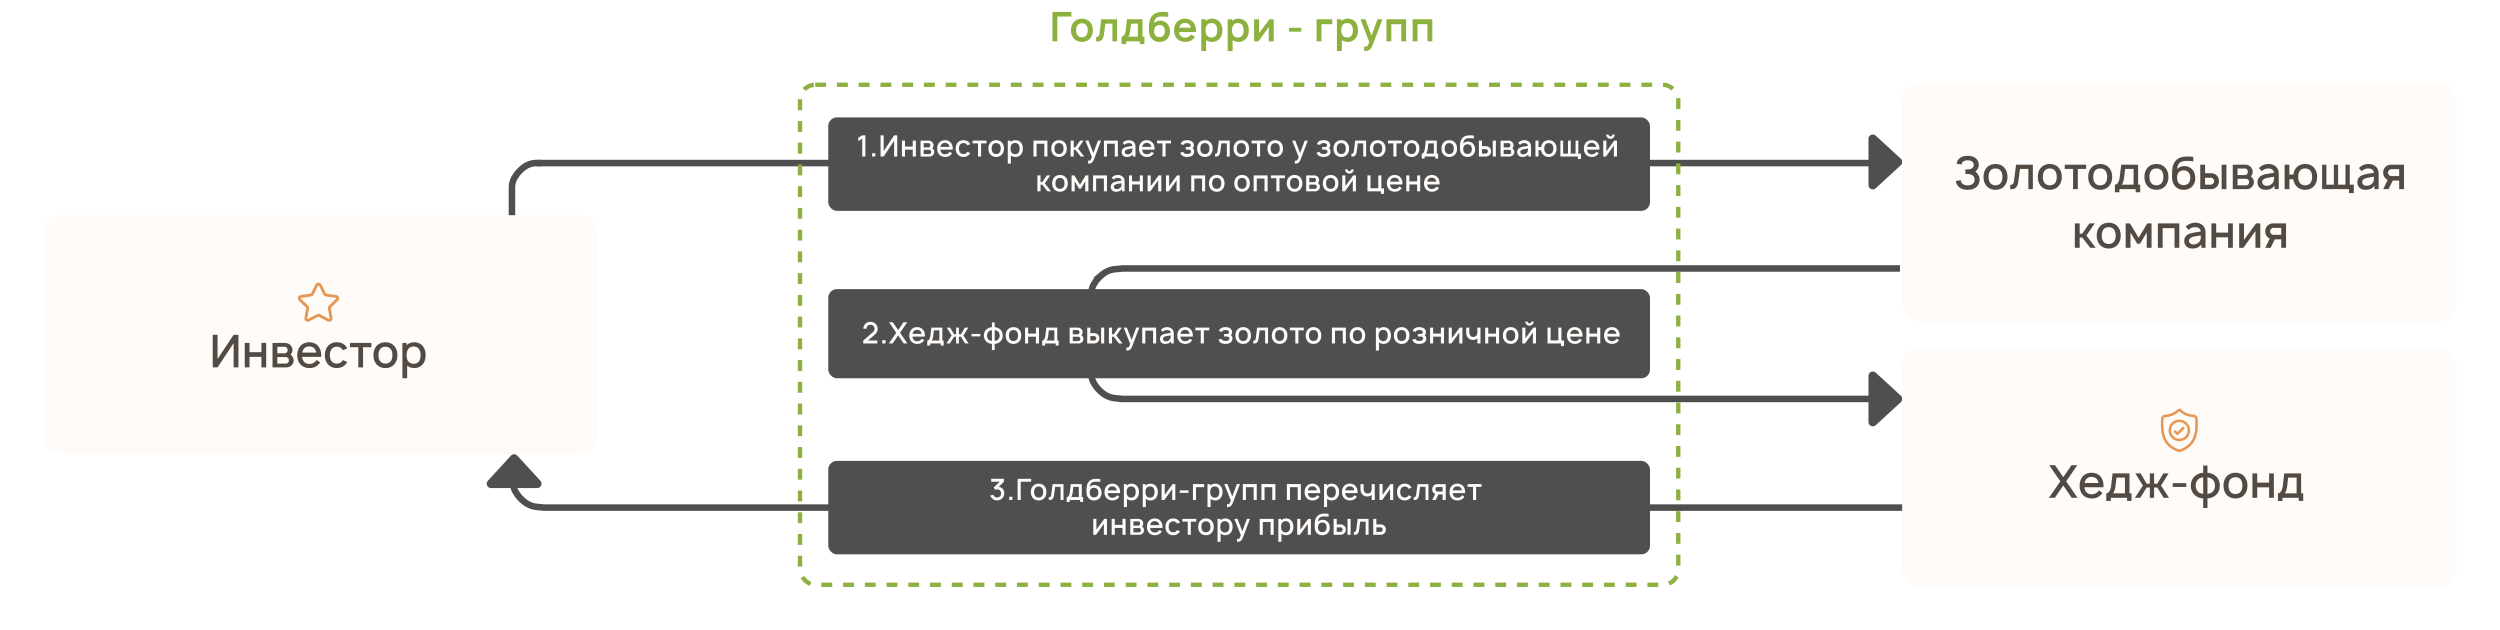<svg width="1150" height="290" fill="none" xmlns="http://www.w3.org/2000/svg"><path d="M492.844 5.5h-8.719V19h2.25V7.619h6.469V5.5zm4.841 13.781c1.5 0 2.887-.562 3.825-1.687.862-1.069 1.219-2.25 1.219-3.657 0-1.35-.338-2.606-1.219-3.675-.919-1.106-2.344-1.668-3.825-1.668-1.481 0-2.925.581-3.825 1.668-.825.994-1.219 2.27-1.219 3.675 0 1.37.356 2.607 1.219 3.657.919 1.106 2.325 1.687 3.825 1.687zm2.025-3.056c-.45.619-1.219.938-2.025.938-.825 0-1.575-.32-2.025-.938-.488-.619-.619-1.463-.619-2.288 0-.843.131-1.687.619-2.306.45-.619 1.2-.918 2.025-.918.806 0 1.575.3 2.025.918.469.619.637 1.463.637 2.306 0 .825-.168 1.67-.637 2.288zm6.881-7.35l-.787 6.244c-.15 1.2-.263 1.875-1.594 1.875V19c2.344.337 3.319-.938 3.638-3.394l.6-4.725h3.262V19h2.138V8.875h-7.257zm18.974 0h-7.143l-.525 4.556c-.282 2.475-1.05 3.432-2.007 3.432v3.393h2.138V19h6.262v1.256h2.138v-3.393h-.863V8.875zm-2.137 7.988h-4.444c.525-.638.825-1.8.975-3.188l.319-2.794h3.15v5.982zm10.181-7.35a4.06 4.06 0 00-2.737 1.143c.112-.937.337-1.912 1.162-2.475.732-.543 1.95-.6 3.094-.581.656.019 1.5.094 2.25.188V5.705a13.15 13.15 0 00-2.25-.206c-1.537 0-3.094.188-4.312 1.031-1.275.9-1.913 2.325-2.138 3.825-.187 1.313-.225 2.55-.15 3.938.056 1.275.356 2.437 1.219 3.431.881 1.012 2.194 1.556 3.525 1.556 1.35.038 2.662-.393 3.619-1.35a4.87 4.87 0 001.312-3.487c0-1.2-.375-2.475-1.144-3.394-.825-1.031-2.118-1.538-3.45-1.538zm-.243 2.006c.731 0 1.425.262 1.856.787.45.507.6 1.257.6 1.988 0 .75-.15 1.481-.6 1.987-.431.525-1.125.769-1.856.769-.732 0-1.425-.244-1.857-.769-.45-.506-.6-1.237-.6-2.006 0-.731.15-1.463.6-1.969.432-.525 1.125-.787 1.857-.787zm9.025 3.225h7.725c.168-1.781-.188-3.263-1.182-4.482-.937-1.106-2.343-1.668-3.825-1.668-1.5 0-2.906.562-3.825 1.668-.825.994-1.218 2.344-1.218 3.788 0 1.275.393 2.531 1.218 3.544.9 1.106 2.438 1.687 3.938 1.687 2.044 0 3.525-.918 4.425-2.287l-1.65-1.125c-.75.919-1.556 1.444-2.888 1.444-.843 0-1.668-.338-2.137-.976-.338-.45-.506-1.012-.581-1.593zm2.718-4.2c.863 0 1.65.337 2.119.975.244.337.431.75.544 1.219h-5.325c.094-.45.262-.863.525-1.22.469-.637 1.294-.974 2.137-.974zm16.032-.338c-.863-1.069-2.194-1.612-3.582-1.612a4.727 4.727 0 00-2.981 1.05v-.769h-2.006V23.5h2.269v-5.063c.768.563 1.743.844 2.793.844 1.35 0 2.663-.581 3.507-1.612.843-1.069 1.162-2.363 1.162-3.732 0-1.387-.375-2.718-1.162-3.73zm-1.8 6.075c-.469.694-1.257.975-2.044.975-.806 0-1.5-.262-1.988-.825-.506-.581-.731-1.537-.731-2.494 0-.956.225-1.893.731-2.512.45-.544 1.144-.806 1.913-.806.881 0 1.612.281 2.081.975.413.581.6 1.425.6 2.344 0 .9-.15 1.762-.562 2.343zm13.955-6.075c-.863-1.069-2.194-1.612-3.582-1.612a4.727 4.727 0 00-2.981 1.05v-.769h-2.006V23.5h2.269v-5.063c.768.563 1.743.844 2.793.844 1.35 0 2.663-.581 3.507-1.612.843-1.069 1.162-2.363 1.162-3.732 0-1.387-.375-2.718-1.162-3.73zm-1.8 6.075c-.469.694-1.257.975-2.044.975-.806 0-1.5-.262-1.988-.825-.506-.581-.731-1.537-.731-2.494 0-.956.225-1.893.731-2.512.45-.544 1.144-.806 1.913-.806.881 0 1.612.281 2.081.975.413.581.6 1.425.6 2.344 0 .9-.15 1.762-.562 2.343zm14.423-7.406h-1.987l-4.763 6.356V8.875h-2.287V19h2.006l4.744-6.544V19h2.287V8.875zm7.034 3.9v1.781h5.625v-1.781h-5.625zm19.886-3.9h-7.218V19h2.25v-7.875h4.968v-2.25zm10.71 1.331c-.862-1.069-2.193-1.612-3.581-1.612a4.727 4.727 0 00-2.981 1.05v-.769h-2.006V23.5h2.268v-5.063c.769.563 1.744.844 2.794.844 1.35 0 2.663-.581 3.506-1.612.844-1.069 1.163-2.363 1.163-3.732 0-1.387-.375-2.718-1.163-3.73zm-1.8 6.075c-.468.694-1.256.975-2.043.975-.807 0-1.5-.262-1.988-.825-.506-.581-.731-1.537-.731-2.494 0-.956.225-1.893.731-2.512.45-.544 1.144-.806 1.913-.806.881 0 1.612.281 2.081.975.412.581.6 1.425.6 2.344 0 .9-.15 1.762-.563 2.343zm11.899-7.406l-2.757 7.538-2.793-7.538h-2.269L629.86 19.3c-.412 1.125-.769 1.744-1.069 1.95-.206.131-.656.169-.975.131l-.3-.037V23.5h.169c.844 0 1.594-.075 2.269-.581.675-.488 1.162-1.35 1.556-2.4l4.388-11.644h-2.25zm13.169 0h-9.056V19h2.25v-7.875h4.556V19h2.25V8.875zm12.05 0h-9.056V19h2.25v-7.875h4.556V19h2.25V8.875z" fill="#8DB13E"/><path d="M872.061 76.06a1.501 1.501 0 000-2.12l-9.546-9.547a1.501 1.501 0 00-2.122 2.122L868.879 75l-8.486 8.485a1.501 1.501 0 002.122 2.121l9.546-9.545zM247 76.5h624v-3H247v3z" fill="#4F4F4F"/><path d="M874.396 73.027a2 2 0 010 2.946l-11.543 10.603c-1.282 1.178-3.353.268-3.353-1.473V63.897c0-1.741 2.071-2.65 3.353-1.473l11.543 10.603z" fill="#4F4F4F"/><path d="M235.5 89v-2.752c0-1.155.22-2.299.649-3.37v0a9.075 9.075 0 01.875-1.664l.312-.468a14.476 14.476 0 012.776-3.09l.539-.448a9.518 9.518 0 011.838-1.202v0a9.523 9.523 0 014.26-1.006H249m-13.5 29V87" stroke="#4F4F4F" stroke-width="3"/><path d="M874.396 182.027a2 2 0 010 2.946l-11.543 10.603c-1.282 1.178-3.353.268-3.353-1.473v-21.206c0-1.741 2.071-2.651 3.353-1.473l11.543 10.603z" fill="#4F4F4F"/><g filter="url(#filter0_d)"><rect x="20" y="99" width="255" height="110" rx="8" fill="#FEFBF8"/></g><path d="M107.465 154l-7.396 11.146V154h-2.208v15h2.208l7.396-11.146V169h2.208v-15h-2.208zm12.789 3.75V162h-5.479v-4.25h-2.188V169h2.188v-4.833h5.479V169h2.187v-11.25h-2.187zm5.107.021V169h6.437c.688 0 1.542-.271 2.104-.75a3.3 3.3 0 001.188-2.5c0-.604-.208-1.25-.563-1.708-.208-.375-.52-.667-.875-.917a2.44 2.44 0 00.375-.438c.334-.5.5-1.083.5-1.687 0-.958-.416-1.792-1.145-2.417-.646-.562-1.5-.833-2.48-.833l-5.541.021zm2.208 1.75h3.333c.521 0 .834.146 1.105.541.208.292.291.625.291.938a1.43 1.43 0 01-.291.979c-.25.354-.625.542-1.105.542h-3.333v-3zm0 4.729h3.729c.563 0 .896.104 1.25.5a1.695 1.695 0 010 2.021c-.291.354-.666.5-1.125.5h-3.854v-3.021zm11.428-.104h8.73c.145-1.896-.23-3.542-1.292-4.854-1-1.25-2.542-1.855-4.188-1.855-1.625 0-3.166.625-4.187 1.855-.896 1.125-1.313 2.625-1.313 4.187 0 1.417.396 2.833 1.313 3.979 1 1.209 2.646 1.854 4.312 1.854 2.188 0 3.875-.979 4.896-2.625l-1.604-1.083c-.854 1.188-1.896 1.792-3.417 1.792-1 0-1.958-.396-2.52-1.167-.459-.583-.667-1.312-.73-2.083zm3.25-4.792c1.021 0 1.98.396 2.542 1.167.333.437.563 1.021.688 1.666h-6.438c.104-.625.313-1.187.688-1.666.562-.771 1.52-1.167 2.52-1.167zm17.487.896a6.64 6.64 0 00-.604-.958c-1.021-1.23-2.562-1.855-4.187-1.855-1.604 0-3.146.584-4.188 1.855-.937 1.166-1.312 2.604-1.312 4.083s.375 2.917 1.312 4.062c1.021 1.251 2.563 1.896 4.188 1.855 1.625.041 3.166-.625 4.187-1.855.229-.291.417-.604.604-.916l-2.062-.896a2.42 2.42 0 01-.292.5c-.541.75-1.458 1.125-2.437 1.125-.979 0-1.896-.375-2.438-1.125-.562-.75-.75-1.75-.771-2.75.021-1 .209-2 .771-2.75.542-.75 1.459-1.146 2.438-1.125.979-.021 1.896.375 2.437 1.125.125.146.229.333.313.521l2.041-.896zm11.106-2.5h-9.854v1.958h3.833V169h2.188v-9.292h3.833v-1.958zm6.446 11.562c1.667 0 3.167-.604 4.188-1.854.958-1.187 1.333-2.541 1.333-4.083 0-1.479-.354-2.896-1.333-4.083-1-1.25-2.542-1.855-4.188-1.855-1.625 0-3.187.646-4.187 1.855-.896 1.125-1.313 2.562-1.313 4.083 0 1.5.375 2.896 1.313 4.083 1.021 1.23 2.562 1.854 4.187 1.854zm2.459-3.187c-.542.75-1.479 1.125-2.459 1.125-.979 0-1.895-.375-2.437-1.125-.563-.75-.75-1.75-.75-2.75s.187-2.021.75-2.771c.542-.75 1.458-1.104 2.437-1.104.98 0 1.917.354 2.459 1.104.562.75.75 1.771.75 2.771s-.188 2-.75 2.75zm14.758-6.896c-.938-1.167-2.396-1.792-3.938-1.792-1.354 0-2.625.5-3.521 1.375v-1.062h-1.937V174h2.187v-5.833c.875.77 2.042 1.145 3.313 1.145 1.521 0 2.958-.645 3.896-1.812.937-1.167 1.27-2.625 1.27-4.125 0-1.521-.375-3-1.27-4.146zm-1.75 6.938c-.563.812-1.5 1.166-2.438 1.166-.979 0-1.833-.333-2.417-1.021-.604-.729-.854-1.833-.854-2.937 0-1.125.25-2.208.854-2.938.542-.708 1.396-1.02 2.334-1.02 1.041 0 1.937.333 2.5 1.145.521.709.729 1.73.729 2.813 0 1.062-.188 2.083-.708 2.792z" fill="#524A43"/><path d="M151.422 148c-.25 0-.496-.06-.717-.175l-4.102-2.13a.227.227 0 00-.206 0l-4.101 2.13a1.55 1.55 0 01-.827.17 1.542 1.542 0 01-1.315-.943 1.501 1.501 0 01-.091-.83l.783-4.509a.223.223 0 00-.008-.106.222.222 0 00-.058-.089l-3.315-3.196a1.514 1.514 0 01-.389-1.559c.089-.27.253-.51.473-.693.22-.182.487-.3.771-.341l4.582-.657a.22.22 0 00.168-.12l2.048-4.104c.127-.255.323-.469.567-.619a1.553 1.553 0 011.625 0c.244.15.44.364.567.619l2.05 4.103a.222.222 0 00.167.12l4.586.658c.285.04.552.158.772.341.22.183.383.423.472.692a1.502 1.502 0 01-.388 1.559l-3.319 3.194a.225.225 0 00-.066.195l.784 4.51a1.52 1.52 0 01-.34 1.235 1.538 1.538 0 01-1.174.542l.001.003zm-4.922-3.63c.25-.001.495.06.716.175l4.101 2.128c.036.021.078.03.12.027a.2.2 0 00.114-.043.208.208 0 00.089-.215l-.784-4.51a1.515 1.515 0 01.443-1.345l3.318-3.194a.22.22 0 00.056-.226.213.213 0 00-.068-.099.22.22 0 00-.112-.05l-4.585-.658a1.565 1.565 0 01-.683-.274 1.52 1.52 0 01-.475-.557l-2.053-4.104a.207.207 0 00-.082-.089.22.22 0 00-.316.089l-2.049 4.102c-.11.221-.273.413-.475.557a1.558 1.558 0 01-.684.275l-4.584.659a.221.221 0 00-.185.27.23.23 0 00.062.105l3.317 3.194a1.509 1.509 0 01.443 1.345l-.784 4.51a.214.214 0 00.013.12.223.223 0 00.311.111l4.1-2.129c.221-.114.467-.174.716-.174z" fill="#E69753"/><g filter="url(#filter1_d)"><rect x="875" y="38" width="255" height="110" rx="8" fill="#FEFBF8"/></g><path d="M900.067 75.292l2.292.395c.041-.604.291-1.104.791-1.437.542-.354 1.25-.5 1.979-.5.709 0 1.417.146 1.959.5.541.354.833.938.833 1.583 0 .667-.292 1.25-.833 1.605-.542.354-1.25.5-1.959.5h-1.041v2.104h1.041c.813 0 1.646.187 2.25.645.646.438.938 1.167.917 1.959.021.791-.271 1.52-.917 1.958-.604.459-1.437.646-2.25.646-.833.02-1.666-.188-2.27-.646-.563-.396-.855-1.041-.896-1.729l-2.271.396c.146 1.27.812 2.396 1.875 3.104 1 .667 2.292.938 3.562.938 1.209 0 2.521-.23 3.563-.938 1.25-.833 1.917-2.208 1.917-3.73 0-.895-.25-1.812-.855-2.562a4.19 4.19 0 00-1.125-1.145c.271-.209.5-.417.709-.709.604-.666.896-1.541.896-2.396 0-1.416-.688-2.645-1.938-3.416-.875-.521-2.125-.73-3.167-.73-1 0-2.27.188-3.166.73-1.021.625-1.75 1.625-1.896 2.875zm17.85 12.02c1.667 0 3.167-.604 4.188-1.854.958-1.187 1.333-2.541 1.333-4.083 0-1.48-.354-2.896-1.333-4.083-1-1.25-2.542-1.855-4.188-1.855-1.625 0-3.187.646-4.187 1.855-.896 1.125-1.313 2.562-1.313 4.083 0 1.5.375 2.896 1.313 4.083 1.021 1.23 2.562 1.855 4.187 1.855zm2.459-3.187c-.542.75-1.48 1.125-2.459 1.125-.979 0-1.896-.375-2.437-1.125-.563-.75-.75-1.75-.75-2.75s.187-2.02.75-2.77c.541-.75 1.458-1.105 2.437-1.105.979 0 1.917.354 2.459 1.104.562.75.75 1.771.75 2.771s-.188 2-.75 2.75zm7.007-8.375l-.875 6.938c-.187 1.5-.333 2.354-1.812 2.354V87c2.562.313 3.479-1.27 3.792-3.854l.687-5.438h3.875V87h2.063V75.75h-7.73zm15.515 11.563c1.666 0 3.166-.605 4.187-1.855.959-1.187 1.334-2.541 1.334-4.083 0-1.48-.355-2.896-1.334-4.083-1-1.25-2.541-1.855-4.187-1.855-1.625 0-3.188.646-4.188 1.855-.896 1.125-1.312 2.562-1.312 4.083 0 1.5.375 2.896 1.312 4.083 1.021 1.23 2.563 1.855 4.188 1.855zm2.458-3.188c-.542.75-1.479 1.125-2.458 1.125-.979 0-1.896-.375-2.438-1.125-.562-.75-.75-1.75-.75-2.75s.188-2.02.75-2.77c.542-.75 1.459-1.105 2.438-1.105.979 0 1.916.354 2.458 1.104.563.75.75 1.771.75 2.771s-.187 2-.75 2.75zm14.279-8.375h-9.854v1.958h3.833V87h2.187v-9.292h3.834V75.75zm6.446 11.563c1.667 0 3.167-.605 4.188-1.855.958-1.187 1.333-2.541 1.333-4.083 0-1.48-.354-2.896-1.333-4.083-1-1.25-2.542-1.855-4.188-1.855-1.625 0-3.187.646-4.187 1.855-.896 1.125-1.313 2.562-1.313 4.083 0 1.5.375 2.896 1.313 4.083 1.021 1.23 2.562 1.855 4.187 1.855zm2.459-3.188c-.542.75-1.48 1.125-2.459 1.125-.979 0-1.896-.375-2.437-1.125-.563-.75-.75-1.75-.75-2.75s.187-2.02.75-2.77c.541-.75 1.458-1.105 2.437-1.105.979 0 1.917.354 2.459 1.104.562.75.75 1.771.75 2.771s-.188 2-.75 2.75zm14.987-8.375h-7.771l-.625 5.396c-.354 2.937-1.334 3.791-2.271 3.791v3.5h2.062V87h7.5v1.438h2.063v-3.5h-.958V75.75zm-2.084 9.188h-5.437c.583-.73.937-1.98 1.125-3.542l.416-3.688h3.896v7.23zm10.498 2.374c1.666 0 3.166-.604 4.187-1.854.959-1.187 1.334-2.541 1.334-4.083 0-1.48-.355-2.896-1.334-4.083-1-1.25-2.541-1.855-4.187-1.855-1.625 0-3.188.646-4.188 1.855-.896 1.125-1.312 2.562-1.312 4.083 0 1.5.375 2.896 1.312 4.083 1.021 1.23 2.563 1.855 4.188 1.855zm2.458-3.187c-.542.75-1.479 1.125-2.458 1.125-.979 0-1.896-.375-2.438-1.125-.562-.75-.75-1.75-.75-2.75s.188-2.02.75-2.77c.542-.75 1.459-1.105 2.438-1.105.979 0 1.916.354 2.458 1.104.563.75.75 1.771.75 2.771s-.187 2-.75 2.75zm10.301-7.708c-1.25 0-2.4.5-3.25 1.375.14-1.188.46-2.355 1.42-3.042.89-.625 2.27-.75 3.6-.708.73 0 1.62.083 2.46.208v-2.02c-.75-.126-1.56-.23-2.46-.23-1.69 0-3.44.188-4.77 1.167-1.42.979-2.106 2.541-2.356 4.208-.208 1.375-.229 2.667-.187 4.396.062 1.416.396 2.75 1.353 3.833.96 1.125 2.44 1.709 3.9 1.709 1.48.041 2.93-.459 3.98-1.521.98-1.042 1.48-2.438 1.43-3.896 0-1.334-.39-2.771-1.27-3.813-.93-1.125-2.37-1.687-3.85-1.666zm-.21 1.958c.9-.02 1.75.292 2.29.938.54.624.75 1.562.75 2.458 0 .896-.21 1.812-.75 2.437-.54.646-1.39.959-2.29.959-.87 0-1.75-.313-2.29-.959-.52-.625-.73-1.52-.73-2.458 0-.896.19-1.813.73-2.438.54-.645 1.42-.958 2.29-.937zm7.63-2.625V87h4.92c.94 0 1.92-.333 2.63-1.02.68-.688 1.06-1.668 1.06-2.647 0-.979-.38-1.979-1.06-2.645-.71-.688-1.69-1.021-2.63-1.021h-2.71V75.75h-2.21zm9.84 0V87h2.19V75.75h-2.19zm-7.63 6h2.63c.44 0 .83.188 1.1.52.27.293.44.668.44 1.063 0 .417-.17.813-.46 1.105-.27.291-.67.5-1.08.5h-2.63V81.75zm12.74-5.98V87h6.43c.69 0 1.54-.27 2.11-.75a3.292 3.292 0 001.18-2.5c0-.604-.2-1.25-.56-1.708-.21-.375-.52-.667-.87-.917.14-.125.27-.292.37-.438.34-.5.5-1.083.5-1.687 0-.958-.41-1.792-1.14-2.417-.65-.562-1.5-.833-2.48-.833l-5.54.02zm2.2 1.75h3.34c.52 0 .83.147 1.1.543.21.291.29.624.29.937.02.333-.06.688-.29.98-.25.353-.62.54-1.1.54h-3.34v-3zm0 4.73h3.73c.57 0 .9.104 1.25.5.23.313.34.667.34 1 0 .354-.11.708-.34 1.02-.29.355-.66.5-1.12.5h-3.86v-3.02zm18.95 4.75v-6.813c0-1.374-.33-2.708-1.39-3.604-.77-.666-1.96-1.145-3.13-1.145-1.91 0-3.39.624-4.56 1.895l1.31 1.438c.86-.938 1.9-1.271 3.06-1.271 1.46 0 2.42.708 2.53 2.02-1.92.293-4.21.522-5.61 1.188-1.42.688-1.98 1.73-1.98 3.167 0 2.104 1.5 3.438 3.71 3.438 1.81 0 3.08-.5 4.15-1.917V87h1.91zm-2.58-3.146c-.58 1-1.67 1.604-3.02 1.604-1.15 0-2-.708-2-1.75 0-.979.96-1.562 2.08-1.812.88-.188 2.11-.417 3.36-.604 0 1 .02 1.833-.42 2.562zm18.92-6.562c-1-1.25-2.54-1.855-4.19-1.855-1.62 0-3.19.646-4.19 1.855-.68.854-1.08 1.895-1.23 3h-1.83V75.75h-2.19V87h2.19v-4.542h1.81c.15 1.084.54 2.105 1.25 3 1.02 1.23 2.57 1.855 4.19 1.855 1.67 0 3.17-.605 4.19-1.855.96-1.187 1.33-2.541 1.33-4.083 0-1.48-.35-2.896-1.33-4.083zm-1.73 6.833c-.54.75-1.48 1.125-2.46 1.125s-1.9-.375-2.44-1.125c-.56-.75-.75-1.75-.75-2.75s.19-2.02.75-2.77c.54-.75 1.46-1.105 2.44-1.105s1.92.354 2.46 1.104c.56.75.75 1.771.75 2.771s-.19 2-.75 2.75zm18.06.813V75.75h-1.96v9.188h-3.4V75.75h-1.96v9.188h-3.43V75.75h-1.96V87h12.37v1.813h2.19v-3.876h-1.85zM1094.18 87v-6.813c0-1.374-.33-2.708-1.4-3.604-.77-.666-1.95-1.145-3.12-1.145-1.92 0-3.4.624-4.56 1.895l1.31 1.438c.85-.938 1.9-1.271 3.06-1.271 1.46 0 2.42.708 2.52 2.02-1.91.293-4.21.522-5.6 1.188-1.42.688-1.98 1.73-1.98 3.167 0 2.104 1.5 3.438 3.71 3.438 1.81 0 3.08-.5 4.14-1.917V87h1.92zm-2.58-3.146c-.59 1-1.67 1.604-3.02 1.604-1.15 0-2-.708-2-1.75 0-.979.95-1.562 2.08-1.812a56.9 56.9 0 013.35-.604c0 1 .02 1.833-.41 2.562zm8.33-8.104c-.92 0-1.92.333-2.6 1.02-.69.688-1.07 1.668-1.07 2.647 0 .979.38 1.979 1.07 2.645.29.292.64.521 1 .688l-2.07 4.25h2.48l1.92-3.917h2.96V87h2.21V75.75h-5.9zm3.69 5.25h-3.61c-.41 0-.81-.188-1.08-.52a1.578 1.578 0 01-.44-1.063c0-.417.17-.813.44-1.105.29-.291.67-.5 1.08-.5h3.61V81zm-146.972 28.25h1.188l3.687 4.75h2.542l-4.354-5.646 3.875-5.604h-2.458l-3.313 4.75h-1.167v-4.75h-2.208l-.021 11.25h2.229v-4.75zm13.349 5.062c1.667 0 3.167-.604 4.188-1.854.958-1.187 1.333-2.541 1.333-4.083 0-1.479-.354-2.896-1.333-4.083-1-1.25-2.542-1.855-4.188-1.855-1.625 0-3.187.646-4.187 1.855-.896 1.125-1.313 2.562-1.313 4.083 0 1.5.375 2.896 1.313 4.083 1.021 1.23 2.562 1.854 4.187 1.854zm2.459-3.187c-.542.75-1.479 1.125-2.459 1.125-.979 0-1.895-.375-2.437-1.125-.563-.75-.75-1.75-.75-2.75s.187-2.021.75-2.771c.542-.75 1.458-1.104 2.437-1.104.98 0 1.917.354 2.459 1.104.562.75.75 1.771.75 2.771s-.188 2-.75 2.75zm15.299-8.375l-3.979 6.625-4-6.625h-1.958V114h2.208v-7.063l3.083 5.167h1.313l3.083-5.167V114h2.208v-11.25h-1.958zm14.725 0h-9.858V114h2.188v-9.063h5.48V114h2.19v-11.25zm12.06 11.25v-6.813c0-1.375-.33-2.708-1.39-3.604-.78-.666-1.96-1.146-3.13-1.146-1.92 0-3.4.625-4.56 1.896l1.31 1.438c.85-.938 1.9-1.271 3.06-1.271 1.46 0 2.42.708 2.52 2.021-1.91.291-4.2.521-5.6 1.187-1.42.688-1.98 1.729-1.98 3.167 0 2.104 1.5 3.437 3.71 3.437 1.81 0 3.08-.5 4.14-1.916V114h1.92zm-2.58-3.146c-.59 1-1.67 1.604-3.02 1.604-1.15 0-2-.708-2-1.75 0-.979.96-1.562 2.08-1.812.88-.188 2.1-.417 3.35-.604 0 1 .03 1.833-.41 2.562zm12.96-8.104V107h-5.48v-4.25h-2.19V114h2.19v-4.833h5.48V114h2.19v-11.25h-2.19zm14.81 0h-1.93l-5.57 7.604v-7.604h-2.21V114h1.94l5.56-7.75V114h2.21v-11.25zm5.95 0c-.91 0-1.91.333-2.6 1.021-.69.687-1.06 1.666-1.06 2.646 0 .979.37 1.979 1.06 2.645.29.292.65.521 1 .688l-2.06 4.25h2.48l1.91-3.917h2.96V114h2.21v-11.25h-5.9zm3.69 5.25h-3.6a1.4 1.4 0 01-1.09-.521 1.569 1.569 0 01-.43-1.062c0-.417.16-.813.43-1.105.3-.291.67-.5 1.09-.5h3.6V108z" fill="#524A43"/><g filter="url(#filter2_d)"><rect x="875" y="160" width="255" height="110" rx="8" fill="#FEFBF8"/></g><path d="M950.44 221.417l5.104-7.417h-2.666l-3.771 5.5-3.792-5.5h-2.667l5.105 7.417-5.25 7.583h2.687l3.917-5.667 3.896 5.667h2.666l-5.229-7.583zm8.421 2.729h8.729c.146-1.896-.229-3.542-1.292-4.854-1-1.25-2.542-1.855-4.187-1.855-1.625 0-3.167.625-4.188 1.855-.896 1.125-1.312 2.625-1.312 4.187 0 1.417.395 2.833 1.312 3.979 1 1.209 2.646 1.854 4.313 1.854 2.187 0 3.875-.979 4.895-2.625l-1.604-1.083c-.854 1.188-1.896 1.792-3.416 1.792-1 0-1.959-.396-2.521-1.167-.459-.583-.667-1.312-.729-2.083zm3.25-4.792c1.02 0 1.979.396 2.541 1.167.334.437.563 1.021.688 1.666h-6.438c.104-.625.313-1.187.688-1.666.562-.771 1.521-1.167 2.521-1.167zm17.445-1.604h-7.771l-.625 5.396c-.354 2.937-1.333 3.791-2.271 3.791v3.501h2.063V229h7.5v1.438h2.062v-3.501h-.958v-9.187zm-2.083 9.187h-5.438c.583-.729.938-1.979 1.125-3.541l.417-3.688h3.896v7.229zm20.101-9.187h-2.437l-2.792 4.75h-1.458v-4.75h-1.959v4.75h-1.458l-2.792-4.75h-2.437l3.5 5.604-3.688 5.646h2.459l2.958-4.75h1.458V229h1.959v-4.75h1.458l2.958 4.75h2.459l-3.688-5.646 3.5-5.604zm1.856 4.479v1.75h6.25v-1.75h-6.25zm19.58-3.437c-.96-.792-2.27-1.188-3.58-1.313v-3.333h-1.96v3.333c-1.33.125-2.64.542-3.58 1.313-1.42 1.125-2.11 2.791-2.13 4.583.02 1.896.77 3.521 2.13 4.625.96.771 2.29 1.188 3.58 1.292v4.396h1.96v-4.396c1.33-.125 2.67-.542 3.58-1.292 1.48-1.188 2.09-2.792 2.13-4.625-.06-1.854-.69-3.438-2.13-4.583zm-7.66 7.645c-.94-.77-1.34-1.833-1.36-3.062.02-1.271.46-2.354 1.36-3.021.56-.479 1.33-.708 2.12-.792v7.646c-.81-.104-1.58-.333-2.12-.771zm6.2 0c-.56.438-1.33.667-2.12.771v-7.646c.81.105 1.58.355 2.12.792.94.708 1.34 1.833 1.36 3.021-.02 1.25-.42 2.312-1.36 3.062zm10.75 2.875c1.67 0 3.17-.604 4.19-1.854.96-1.187 1.33-2.541 1.33-4.083 0-1.479-.35-2.896-1.33-4.083-1-1.25-2.54-1.855-4.19-1.855-1.62 0-3.19.646-4.19 1.855-.89 1.125-1.31 2.562-1.31 4.083 0 1.5.38 2.896 1.31 4.083 1.03 1.23 2.57 1.854 4.19 1.854zm2.46-3.187c-.54.75-1.48 1.125-2.46 1.125s-1.89-.375-2.44-1.125c-.56-.75-.75-1.75-.75-2.75s.19-2.021.75-2.771c.55-.75 1.46-1.104 2.44-1.104s1.92.354 2.46 1.104c.56.75.75 1.771.75 2.771s-.19 2-.75 2.75zm13.03-8.375V222h-5.48v-4.25h-2.19V229h2.19v-4.833h5.48V229h2.19v-11.25h-2.19zm14.73 0h-7.77l-.63 5.396c-.35 2.937-1.33 3.791-2.27 3.791v3.501h2.07V229h7.5v1.438h2.06v-3.501h-.96v-9.187zm-2.08 9.187H1051c.58-.729.94-1.979 1.12-3.541l.42-3.688h3.9v7.229z" fill="#524A43"/><path fill-rule="evenodd" clip-rule="evenodd" d="M1010.98 193.415v-.015c-.01-.192-.01-.395-.02-.621a2.11 2.11 0 00-1.99-2.072c-2.3-.128-4.07-.876-5.59-2.354l-.01-.013a1.284 1.284 0 00-1.74 0l-.01.013c-1.52 1.478-3.294 2.226-5.589 2.354a2.116 2.116 0 00-1.992 2.073c-.004.224-.01.427-.018.62l-.001.036c-.045 2.34-.1 5.252.874 7.895a10.06 10.06 0 002.412 3.756c1.212 1.183 2.804 2.122 4.724 2.791a1.4 1.4 0 00.75.052c.07-.013.13-.031.2-.053 1.91-.67 3.5-1.609 4.71-2.792a10.034 10.034 0 002.41-3.757c.98-2.651.92-5.568.88-7.913zm-1.98 7.508c-1.03 2.786-3.12 4.699-6.41 5.849-.01.004-.03.007-.04.01a.24.24 0 01-.1 0c-.01-.003-.03-.006-.04-.01-3.29-1.148-5.389-3.06-6.416-5.846-.899-2.436-.848-5.11-.803-7.468v-.013c.01-.203.016-.415.019-.648a.94.94 0 01.886-.92c1.299-.073 2.44-.324 3.489-.767 1.045-.444 1.975-1.068 2.845-1.91.04-.037.1-.037.14 0 .87.842 1.8 1.466 2.85 1.91 1.04.443 2.19.694 3.48.767.49.027.88.431.89.92 0 .234.01.447.02.648.04 2.361.09 5.036-.81 7.478zm-6.5-7.918a4.98 4.98 0 00-4.975 4.974 4.98 4.98 0 004.975 4.974c2.74 0 4.98-2.231 4.98-4.974 0-2.742-2.24-4.974-4.98-4.974zm0 8.777a3.806 3.806 0 01-3.804-3.803 3.806 3.806 0 013.804-3.803 3.803 3.803 0 010 7.606zm-.88-3.036l2.31-2.311a.587.587 0 01.83.828l-2.73 2.725a.568.568 0 01-.41.171c-.15 0-.3-.057-.42-.171l-1.04-1.041a.592.592 0 010-.828c.23-.229.6-.229.83 0l.63.627z" fill="#E59753"/><path d="M236 219v2.752c0 1.155.22 2.299.649 3.371v0c.233.583.527 1.14.875 1.663l.312.468a14.476 14.476 0 002.776 3.09l.407.338c.652.544 1.364 1.01 2.124 1.389v0c1.227.614 2.558.993 3.925 1.117l3.432.312m-.5 0h625" stroke="#4F4F4F" stroke-width="3"/><path d="M237.973 209.604a2 2 0 00-2.946 0l-10.603 11.543c-1.178 1.282-.268 3.353 1.473 3.353h21.206c1.741 0 2.651-2.071 1.473-3.353l-10.603-11.543z" fill="#4F4F4F"/><path d="M502 139v-3.752c0-1.155.22-2.299.649-3.371v0c.233-.583.527-1.14.875-1.663l.312-.468a14.476 14.476 0 012.776-3.09l.407-.338a10.924 10.924 0 012.124-1.389v0a10.988 10.988 0 013.925-1.117l3.432-.312m-.5 0h358M502 169v2.752c0 1.155.22 2.299.649 3.371v0c.233.583.527 1.14.875 1.663l.312.468a14.476 14.476 0 002.776 3.09l.407.338c.652.544 1.364 1.01 2.124 1.389v0c1.227.614 2.558.993 3.925 1.117l3.432.312m-1.5 0h359" stroke="#4F4F4F" stroke-width="3"/><rect x="381" y="54" width="378" height="43" rx="4" fill="#4F4F4F"/><path d="M396.63 62.25l-1.828 1.097v1.57l1.828-1.11V72h1.449v-9.75h-1.449zm4.524 8.247V72h1.504v-1.503h-1.504zm10.144-8.247l-4.807 7.245V62.25h-1.436V72h1.436l4.807-7.245V72h1.436v-9.75h-1.436zm8.573 2.438v2.762h-3.561v-2.763h-1.422V72h1.422v-3.142h3.561V72h1.422v-7.313h-1.422zm3.579.013V72h4.185c.447 0 1.002-.176 1.367-.487a2.146 2.146 0 00.772-1.626c0-.392-.135-.812-.365-1.11a1.847 1.847 0 00-.569-.596 1.6 1.6 0 00.244-.284 1.97 1.97 0 00.325-1.097c0-.623-.271-1.165-.745-1.57-.42-.367-.975-.543-1.612-.543l-3.602.014zm1.436 1.138h2.166c.339 0 .542.094.718.352.136.19.19.406.19.609a.933.933 0 01-.19.636c-.162.23-.406.352-.718.352h-2.166v-1.95zm0 3.073h2.424c.365 0 .582.068.812.325a1.1 1.1 0 010 1.314c-.189.23-.433.325-.731.325h-2.505v-1.964zm7.688-.067h5.674c.095-1.233-.149-2.302-.839-3.155-.65-.813-1.652-1.206-2.722-1.206-1.056 0-2.059.407-2.722 1.206-.582.73-.853 1.706-.853 2.722 0 .92.257 1.841.853 2.586.65.785 1.72 1.205 2.803 1.205 1.422 0 2.519-.636 3.182-1.706l-1.042-.704c-.556.772-1.233 1.164-2.221 1.164-.65 0-1.273-.257-1.639-.758-.298-.38-.433-.853-.474-1.354zm2.113-3.115c.663 0 1.286.257 1.652.758.217.285.365.664.447 1.084h-4.185c.068-.406.203-.772.447-1.084.366-.5.989-.758 1.639-.758zm11.626.582a4.312 4.312 0 00-.392-.622c-.664-.8-1.666-1.206-2.722-1.206-1.043 0-2.045.38-2.722 1.206-.61.758-.853 1.692-.853 2.654 0 .961.243 1.896.853 2.64.663.813 1.665 1.233 2.722 1.206 1.056.027 2.058-.407 2.722-1.206.149-.19.27-.392.392-.596l-1.34-.582a1.571 1.571 0 01-.19.325c-.352.488-.948.731-1.584.731-.637 0-1.233-.243-1.585-.73-.365-.488-.487-1.138-.501-1.788.014-.65.136-1.3.501-1.788.352-.487.948-.745 1.585-.731.636-.014 1.232.244 1.584.731.081.095.149.217.203.339l1.327-.582zm7.479-1.624h-6.405v1.272h2.491V72h1.422v-6.04h2.492v-1.272zm4.45 7.515c1.084 0 2.059-.393 2.722-1.205.623-.772.867-1.652.867-2.654 0-.962-.23-1.882-.867-2.654-.65-.813-1.652-1.206-2.722-1.206-1.056 0-2.072.42-2.722 1.206-.582.73-.853 1.665-.853 2.654 0 .975.244 1.882.853 2.654.664.799 1.666 1.205 2.722 1.205zm1.598-2.072c-.352.488-.961.731-1.598.731-.636 0-1.232-.243-1.584-.73-.366-.488-.488-1.138-.488-1.788 0-.65.122-1.314.488-1.801.352-.488.948-.718 1.584-.718.637 0 1.246.23 1.598.718.366.487.488 1.15.488 1.8 0 .65-.122 1.3-.488 1.788zm9.853-4.482c-.61-.758-1.558-1.165-2.56-1.165-.88 0-1.706.325-2.288.894v-.69h-1.26V75.25h1.422v-3.792c.569.501 1.327.745 2.153.745.989 0 1.923-.42 2.533-1.178.609-.758.826-1.706.826-2.681 0-.989-.244-1.95-.826-2.695zm-1.138 4.51c-.365.527-.975.758-1.584.758-.637 0-1.192-.217-1.571-.664-.393-.474-.555-1.192-.555-1.91 0-.73.162-1.435.555-1.909.352-.46.907-.663 1.517-.663.677 0 1.259.216 1.625.745.338.46.474 1.124.474 1.828 0 .69-.122 1.354-.461 1.814zm13.254-5.472h-6.405V72h1.422v-5.89h3.562V72h1.421v-7.313zm5.327 7.516c1.083 0 2.058-.393 2.722-1.205.622-.772.866-1.652.866-2.654 0-.962-.23-1.882-.866-2.654-.65-.813-1.653-1.206-2.722-1.206-1.057 0-2.072.42-2.722 1.206-.582.73-.853 1.665-.853 2.654 0 .975.243 1.882.853 2.654.663.799 1.665 1.205 2.722 1.205zm1.598-2.072c-.352.488-.962.731-1.598.731-.637 0-1.233-.243-1.585-.73-.365-.488-.487-1.138-.487-1.788 0-.65.122-1.314.487-1.801.352-.488.948-.718 1.585-.718.636 0 1.246.23 1.598.718.365.487.487 1.15.487 1.8 0 .65-.122 1.3-.487 1.788zm5.194-1.219h.772L497.097 72h1.652l-2.831-3.67 2.519-3.642h-1.598l-2.153 3.087h-.758v-3.088h-1.436L492.479 72h1.449v-3.088zm11.126-4.225l-2.112 5.715-2.221-5.715h-1.436l2.993 7.53c-.352.961-.582 1.408-.826 1.57-.176.122-.474.15-.731.122l-.217-.027v1.368h.149c.569 0 1.056-.04 1.517-.393.447-.325.785-.894 1.07-1.638l3.236-8.531h-1.422zm9.166 0h-6.406V72h1.422v-5.89h3.562V72h1.422v-7.313zM522.322 72v-4.428c0-.894-.217-1.76-.907-2.343a3.24 3.24 0 00-2.032-.745c-1.246 0-2.207.407-2.965 1.233l.853.934c.555-.61 1.232-.826 1.99-.826.948 0 1.571.46 1.639 1.313-1.246.19-2.735.34-3.643.772-.921.447-1.286 1.124-1.286 2.059 0 1.368.975 2.234 2.41 2.234 1.178 0 2.004-.325 2.695-1.246V72h1.246zm-1.679-2.045c-.379.65-1.084 1.043-1.964 1.043-.745 0-1.3-.46-1.3-1.138 0-.636.623-1.015 1.354-1.178.569-.122 1.368-.27 2.181-.392 0 .65.013 1.191-.271 1.665zm4.756-1.11h5.674c.095-1.233-.149-2.302-.839-3.155-.65-.813-1.652-1.206-2.722-1.206-1.056 0-2.058.407-2.722 1.206-.582.73-.853 1.706-.853 2.722 0 .92.257 1.841.853 2.586.65.785 1.72 1.205 2.803 1.205 1.422 0 2.519-.636 3.182-1.706l-1.042-.704c-.556.772-1.233 1.164-2.221 1.164-.65 0-1.273-.257-1.639-.758-.298-.38-.433-.853-.474-1.354zm2.113-3.115c.663 0 1.286.257 1.652.758.217.285.366.664.447 1.084h-4.185c.068-.406.204-.772.447-1.084.366-.5.989-.758 1.639-.758zm11.139-1.043h-6.405v1.273h2.491V72h1.422v-6.04h2.492v-1.272zm4.46 1.639l1.408.339c.054-.258.176-.42.433-.583.285-.176.718-.257 1.151-.257.447 0 .867.081 1.165.257.284.163.46.434.46.718 0 .352-.121.61-.65.758-.284.095-.623.095-.948.095h-.69v1.138h.69c.366 0 .718.027 1.03.108.487.095.731.38.731.853 0 .366-.176.61-.515.799-.325.203-.785.298-1.273.298-.474 0-.948-.095-1.273-.298a1.044 1.044 0 01-.501-.69l-1.394.338c.162.663.501 1.219 1.191 1.57.569.312 1.3.42 1.977.42.664 0 1.382-.094 1.991-.42.718-.378 1.219-1.069 1.232-1.95.014-.663-.203-1.272-.731-1.651.406-.393.582-.84.582-1.436-.054-.826-.46-1.476-1.205-1.868-.501-.258-1.232-.38-1.869-.38-.609 0-1.327.109-1.855.38-.569.297-1.002.785-1.137 1.462zm11.136 5.877c1.084 0 2.059-.393 2.722-1.205.623-.772.867-1.652.867-2.654 0-.962-.23-1.882-.867-2.654-.65-.813-1.652-1.206-2.722-1.206-1.056 0-2.072.42-2.722 1.206-.582.73-.853 1.665-.853 2.654 0 .975.244 1.882.853 2.654.664.799 1.666 1.205 2.722 1.205zm1.598-2.072c-.352.488-.961.731-1.598.731-.636 0-1.232-.243-1.584-.73-.366-.488-.488-1.138-.488-1.788 0-.65.122-1.314.488-1.801.352-.488.948-.718 1.584-.718.637 0 1.246.23 1.598.718.366.487.488 1.15.488 1.8 0 .65-.122 1.3-.488 1.788zm4.815-5.444l-.569 4.51c-.121.975-.216 1.53-1.178 1.53V72c1.666.203 2.262-.826 2.465-2.505l.447-3.535h2.518V72h1.341v-7.313h-5.024zm10.344 7.516c1.084 0 2.059-.393 2.722-1.205.623-.772.867-1.652.867-2.654 0-.962-.23-1.882-.867-2.654-.65-.813-1.652-1.206-2.722-1.206-1.056 0-2.071.42-2.721 1.206-.583.73-.854 1.665-.854 2.654 0 .975.244 1.882.854 2.654.663.799 1.665 1.205 2.721 1.205zm1.598-2.072c-.352.488-.961.731-1.598.731-.636 0-1.232-.243-1.584-.73-.366-.488-.487-1.138-.487-1.788 0-.65.121-1.314.487-1.801.352-.488.948-.718 1.584-.718.637 0 1.246.23 1.598.718.366.487.488 1.15.488 1.8 0 .65-.122 1.3-.488 1.788zm9.542-5.444h-6.406v1.273h2.492V72h1.422v-6.04h2.492v-1.272zm4.45 7.516c1.083 0 2.058-.393 2.722-1.205.623-.772.866-1.652.866-2.654 0-.962-.23-1.882-.866-2.654-.65-.813-1.652-1.206-2.722-1.206-1.056 0-2.072.42-2.722 1.206-.582.73-.853 1.665-.853 2.654 0 .975.244 1.882.853 2.654.663.799 1.666 1.205 2.722 1.205zm1.598-2.072c-.352.488-.962.731-1.598.731-.637 0-1.232-.243-1.585-.73-.365-.488-.487-1.138-.487-1.788 0-.65.122-1.314.487-1.801.353-.488.948-.718 1.585-.718.636 0 1.246.23 1.598.718.365.487.487 1.15.487 1.8 0 .65-.122 1.3-.487 1.788zm11.979-5.444l-2.113 5.715-2.221-5.715h-1.435l2.992 7.53c-.352.961-.582 1.408-.826 1.57-.176.122-.474.15-.731.122l-.216-.027v1.368h.148c.569 0 1.057-.04 1.517-.393.447-.325.786-.894 1.07-1.638l3.236-8.531h-1.421zm5.671 1.639l1.409.339c.054-.258.176-.42.433-.583.284-.176.718-.257 1.151-.257.447 0 .867.081 1.165.257.284.163.46.434.46.718 0 .352-.122.61-.65.758-.284.095-.623.095-.948.095h-.691v1.138h.691c.366 0 .718.027 1.029.108.488.095.731.38.731.853 0 .366-.176.61-.514.799-.325.203-.786.298-1.273.298-.474 0-.948-.095-1.273-.298a1.04 1.04 0 01-.501-.69l-1.395.338c.163.663.501 1.219 1.192 1.57.569.312 1.3.42 1.977.42.664 0 1.381-.094 1.991-.42.717-.378 1.218-1.069 1.232-1.95.013-.663-.203-1.272-.731-1.651.406-.393.582-.84.582-1.436-.054-.826-.46-1.476-1.205-1.868-.501-.258-1.233-.38-1.869-.38-.609 0-1.327.109-1.855.38-.569.297-1.002.785-1.138 1.462zm11.137 5.877c1.083 0 2.058-.393 2.722-1.205.623-.772.866-1.652.866-2.654 0-.962-.23-1.882-.866-2.654-.65-.813-1.652-1.206-2.722-1.206-1.056 0-2.072.42-2.722 1.206-.582.73-.853 1.665-.853 2.654 0 .975.244 1.882.853 2.654.663.799 1.666 1.205 2.722 1.205zm1.598-2.072c-.352.488-.962.731-1.598.731-.637 0-1.233-.243-1.585-.73-.365-.488-.487-1.138-.487-1.788 0-.65.122-1.314.487-1.801.352-.488.948-.718 1.585-.718.636 0 1.246.23 1.598.718.365.487.487 1.15.487 1.8 0 .65-.122 1.3-.487 1.788zm4.815-5.444l-.569 4.51c-.122.975-.217 1.53-1.178 1.53V72c1.666.203 2.261-.826 2.464-2.505l.447-3.535h2.519V72h1.341v-7.313h-5.024zm10.344 7.516c1.083 0 2.058-.393 2.722-1.205.623-.772.867-1.652.867-2.654 0-.962-.231-1.882-.867-2.654-.65-.813-1.652-1.206-2.722-1.206-1.056 0-2.072.42-2.722 1.206-.582.73-.853 1.665-.853 2.654 0 .975.244 1.882.853 2.654.664.799 1.666 1.205 2.722 1.205zm1.598-2.072c-.352.488-.961.731-1.598.731-.636 0-1.232-.243-1.584-.73-.366-.488-.488-1.138-.488-1.788 0-.65.122-1.314.488-1.801.352-.488.948-.718 1.584-.718.637 0 1.246.23 1.598.718.366.487.487 1.15.487 1.8 0 .65-.121 1.3-.487 1.788zm9.541-5.444h-6.405v1.273h2.492V72h1.421v-6.04h2.492v-1.272zm4.45 7.516c1.084 0 2.059-.393 2.722-1.205.623-.772.867-1.652.867-2.654 0-.962-.23-1.882-.867-2.654-.65-.813-1.652-1.206-2.722-1.206-1.056 0-2.071.42-2.721 1.206-.583.73-.854 1.665-.854 2.654 0 .975.244 1.882.854 2.654.663.799 1.665 1.205 2.721 1.205zm1.598-2.072c-.352.488-.961.731-1.598.731-.636 0-1.232-.243-1.584-.73-.366-.488-.487-1.138-.487-1.788 0-.65.121-1.314.487-1.801.352-.488.948-.718 1.584-.718.637 0 1.246.23 1.598.718.366.487.488 1.15.488 1.8 0 .65-.122 1.3-.488 1.788zm10.002-5.444h-5.051l-.406 3.508c-.231 1.91-.867 2.464-1.476 2.464v2.275h1.34V72h4.875v.934h1.341V70.66h-.623v-5.972zm-1.354 5.972h-3.535c.379-.474.61-1.286.732-2.302l.27-2.397h2.533v4.7zm7.083 1.544c1.083 0 2.058-.393 2.722-1.205.623-.772.867-1.652.867-2.654 0-.962-.231-1.882-.867-2.654-.65-.813-1.652-1.206-2.722-1.206-1.056 0-2.072.42-2.722 1.206-.582.73-.853 1.665-.853 2.654 0 .975.244 1.882.853 2.654.664.799 1.666 1.205 2.722 1.205zm1.598-2.072c-.352.488-.962.731-1.598.731-.636 0-1.232-.243-1.584-.73-.366-.488-.488-1.138-.488-1.788 0-.65.122-1.314.488-1.801.352-.488.948-.718 1.584-.718.636 0 1.246.23 1.598.718.366.487.487 1.15.487 1.8 0 .65-.121 1.3-.487 1.788zm6.955-5.01c-.813 0-1.558.325-2.113.894.095-.772.298-1.53.921-1.978.582-.406 1.476-.487 2.343-.46.474 0 1.056.054 1.598.136v-1.314a9.576 9.576 0 00-1.598-.149c-1.097 0-2.235.122-3.101.758-.921.637-1.368 1.652-1.531 2.736-.135.894-.149 1.733-.122 2.857.041.92.258 1.787.881 2.492.623.731 1.584 1.11 2.532 1.11.961.027 1.909-.298 2.586-.988.637-.678.962-1.585.935-2.533 0-.866-.257-1.8-.826-2.478-.61-.731-1.544-1.097-2.505-1.083zm-.136 1.273c.582-.014 1.138.19 1.49.61.352.405.487 1.015.487 1.597 0 .582-.135 1.178-.487 1.584-.352.42-.908.623-1.49.623-.569 0-1.137-.203-1.489-.623-.339-.406-.474-.988-.474-1.597 0-.583.121-1.179.474-1.585.352-.42.92-.623 1.489-.61zm5.222-1.707V72h3.196c.61 0 1.246-.217 1.706-.663a2.45 2.45 0 00.691-1.72c0-.637-.244-1.287-.691-1.72-.46-.447-1.096-.664-1.706-.664h-1.76v-2.546h-1.436zm6.392 0V72h1.422v-7.313h-1.422zm-4.956 3.9h1.706c.284 0 .542.122.718.339.176.19.284.433.284.69 0 .272-.108.529-.298.718a.985.985 0 01-.704.325h-1.706v-2.072zm8.536-3.886V72h4.185c.447 0 1.002-.176 1.367-.487a2.146 2.146 0 00.772-1.626c0-.392-.135-.812-.365-1.11a1.847 1.847 0 00-.569-.596 1.6 1.6 0 00.244-.284 1.97 1.97 0 00.325-1.097c0-.623-.271-1.165-.745-1.57-.42-.367-.975-.543-1.612-.543l-3.602.014zm1.436 1.138h2.166c.339 0 .542.094.718.352.135.19.19.406.19.609a.933.933 0 01-.19.636c-.162.23-.406.352-.718.352h-2.166v-1.95zm0 3.073h2.424c.365 0 .582.068.812.325a1.1 1.1 0 010 1.314c-.189.23-.433.325-.731.325h-2.505v-1.964zM704.278 72v-4.428c0-.894-.217-1.76-.908-2.343a3.239 3.239 0 00-2.031-.745c-1.246 0-2.207.407-2.966 1.233l.854.934c.555-.61 1.232-.826 1.99-.826.948 0 1.571.46 1.639 1.313-1.246.19-2.736.34-3.643.772-.921.447-1.286 1.124-1.286 2.059 0 1.368.975 2.234 2.41 2.234 1.178 0 2.004-.325 2.695-1.246V72h1.246zm-1.68-2.045c-.379.65-1.083 1.043-1.963 1.043-.745 0-1.3-.46-1.3-1.138 0-.636.623-1.015 1.354-1.178.569-.122 1.368-.27 2.18-.392 0 .65.014 1.191-.271 1.665zm12.557-4.265c-.65-.813-1.652-1.206-2.722-1.206-1.056 0-2.072.42-2.722 1.206-.446.555-.704 1.232-.799 1.95h-1.191v-2.953h-1.422V72h1.422v-2.952h1.178c.095.704.352 1.368.812 1.95.664.799 1.666 1.205 2.722 1.205 1.084 0 2.059-.393 2.722-1.205.623-.772.867-1.652.867-2.654 0-.962-.23-1.882-.867-2.654zm-1.124 4.441c-.352.488-.961.731-1.598.731-.636 0-1.232-.243-1.584-.73-.366-.488-.488-1.138-.488-1.788 0-.65.122-1.314.488-1.801.352-.488.948-.718 1.584-.718.637 0 1.246.23 1.598.718.366.487.488 1.15.488 1.8 0 .65-.122 1.3-.488 1.788zm11.998.528v-5.972h-1.273v5.972h-2.207v-5.972h-1.273v5.972h-2.234v-5.972h-1.273V72h8.044v1.178h1.422V70.66h-1.206zm4.012-1.814h5.674c.095-1.233-.149-2.302-.839-3.155-.65-.813-1.653-1.206-2.722-1.206-1.057 0-2.059.407-2.722 1.206-.582.73-.853 1.706-.853 2.722 0 .92.257 1.841.853 2.586.65.785 1.72 1.205 2.803 1.205 1.422 0 2.519-.636 3.182-1.706l-1.042-.704c-.556.772-1.233 1.164-2.221 1.164-.65 0-1.273-.257-1.639-.758-.298-.38-.433-.853-.474-1.354zm2.113-3.115c.663 0 1.286.257 1.652.758.216.285.365.664.447 1.084h-4.185c.068-.406.203-.772.447-1.084.366-.5.989-.758 1.639-.758zm9.473-3.805a.82.82 0 01-.826.826.83.83 0 01-.826-.826h-1.124c0 1.083.88 1.95 1.95 1.95 1.083 0 1.95-.867 1.95-1.95h-1.124zm2.18 2.763h-1.259l-3.616 4.942v-4.942h-1.435V72h1.259l3.616-5.037V72h1.435v-7.313zM478.643 84.912h.772L481.812 88h1.652l-2.83-3.67 2.519-3.642h-1.598l-2.153 3.087h-.759v-3.088h-1.435L477.194 88h1.449v-3.088zm8.937 3.291c1.083 0 2.058-.393 2.722-1.205.623-.772.867-1.652.867-2.654 0-.962-.231-1.882-.867-2.654-.65-.813-1.652-1.206-2.722-1.206-1.056 0-2.072.42-2.722 1.206-.582.73-.853 1.665-.853 2.654 0 .975.244 1.882.853 2.654.664.799 1.666 1.205 2.722 1.205zm1.598-2.072c-.352.488-.962.731-1.598.731-.636 0-1.232-.243-1.584-.73-.366-.488-.488-1.138-.488-1.788 0-.65.122-1.314.488-1.801.352-.488.948-.718 1.584-.718.636 0 1.246.23 1.598.718.366.487.487 1.15.487 1.8 0 .65-.121 1.3-.487 1.788zm10.205-5.444l-2.587 4.307-2.6-4.306h-1.273V88h1.436v-4.59l2.004 3.358h.853l2.004-3.359V88h1.436v-7.313h-1.273zm9.828 0h-6.405V88h1.422v-5.89h3.562V88h1.421v-7.313zM517.314 88v-4.428c0-.894-.217-1.76-.907-2.343a3.242 3.242 0 00-2.032-.745c-1.246 0-2.207.407-2.965 1.233l.853.934c.555-.61 1.232-.826 1.99-.826.948 0 1.571.46 1.639 1.313-1.246.19-2.735.34-3.643.772-.921.447-1.286 1.124-1.286 2.059 0 1.368.975 2.234 2.41 2.234 1.178 0 2.004-.325 2.695-1.246V88h1.246zm-1.679-2.045c-.38.65-1.084 1.043-1.964 1.043-.745 0-1.3-.46-1.3-1.138 0-.636.623-1.015 1.354-1.178.569-.122 1.368-.27 2.18-.392 0 .65.014 1.191-.27 1.665zm8.683-5.267v2.762h-3.561v-2.763h-1.422V88h1.422v-3.142h3.561V88h1.422v-7.313h-1.422zm9.89 0h-1.259l-3.616 4.942v-4.942h-1.435V88h1.259l3.616-5.037V88h1.435v-7.313zm8.461 0h-1.259l-3.616 4.942v-4.942h-1.435V88h1.259l3.616-5.037V88h1.435v-7.313zm11.698 0h-6.405V88h1.422v-5.89h3.561V88h1.422v-7.313zm5.326 7.515c1.084 0 2.059-.393 2.722-1.205.623-.772.867-1.652.867-2.654 0-.962-.23-1.882-.867-2.654-.65-.813-1.652-1.206-2.722-1.206-1.056 0-2.071.42-2.721 1.206-.583.73-.854 1.665-.854 2.654 0 .975.244 1.882.854 2.654.663.799 1.665 1.205 2.721 1.205zm1.598-2.072c-.352.488-.961.731-1.598.731-.636 0-1.232-.243-1.584-.73-.366-.488-.487-1.138-.487-1.788 0-.65.121-1.314.487-1.801.352-.488.948-.718 1.584-.718.637 0 1.246.23 1.598.718.366.487.488 1.15.488 1.8 0 .65-.122 1.3-.488 1.788zm10.056 2.072c1.084 0 2.059-.393 2.722-1.205.623-.772.867-1.652.867-2.654 0-.962-.23-1.882-.867-2.654-.65-.813-1.652-1.206-2.722-1.206-1.056 0-2.072.42-2.722 1.206-.582.73-.853 1.665-.853 2.654 0 .975.244 1.882.853 2.654.664.799 1.666 1.205 2.722 1.205zm1.598-2.072c-.352.488-.961.731-1.598.731-.636 0-1.232-.243-1.584-.73-.366-.488-.488-1.138-.488-1.788 0-.65.122-1.314.488-1.801.352-.488.948-.718 1.584-.718.637 0 1.246.23 1.598.718.366.487.488 1.15.488 1.8 0 .65-.122 1.3-.488 1.788zm10.151-5.444h-6.406V88h1.422v-5.89h3.562V88h1.422v-7.313zm7.953 0h-6.405v1.273h2.491V88h1.422v-6.04h2.492v-1.272zm4.45 7.516c1.084 0 2.059-.393 2.722-1.205.623-.772.867-1.652.867-2.654 0-.962-.23-1.882-.867-2.654-.65-.813-1.652-1.206-2.722-1.206-1.056 0-2.072.42-2.722 1.206-.582.73-.853 1.665-.853 2.654 0 .975.244 1.882.853 2.654.664.799 1.666 1.205 2.722 1.205zm1.598-2.072c-.352.488-.961.731-1.598.731-.636 0-1.232-.243-1.584-.73-.366-.488-.488-1.138-.488-1.788 0-.65.122-1.314.488-1.801.352-.488.948-.718 1.584-.718.637 0 1.246.23 1.598.718.366.487.488 1.15.488 1.8 0 .65-.122 1.3-.488 1.788zm3.746-5.43V88h4.184c.447 0 1.002-.176 1.368-.487a2.145 2.145 0 00.771-1.626c0-.392-.135-.812-.365-1.11a1.847 1.847 0 00-.569-.596 1.6 1.6 0 00.244-.284c.217-.325.325-.704.325-1.097 0-.623-.271-1.165-.745-1.57-.42-.367-.975-.543-1.611-.543l-3.602.014zm1.435 1.138h2.167c.338 0 .541.094.717.352.136.19.19.406.19.609a.933.933 0 01-.19.636c-.162.23-.406.352-.717.352h-2.167v-1.95zm0 3.073h2.424c.366 0 .582.068.812.325a1.1 1.1 0 010 1.314c-.189.23-.433.325-.731.325h-2.505v-1.964zm9.801 3.291c1.083 0 2.058-.393 2.722-1.205.623-.772.866-1.652.866-2.654 0-.962-.23-1.882-.866-2.654-.65-.813-1.652-1.206-2.722-1.206-1.056 0-2.072.42-2.722 1.206-.582.73-.853 1.665-.853 2.654 0 .975.244 1.882.853 2.654.664.799 1.666 1.205 2.722 1.205zm1.598-2.072c-.352.488-.962.731-1.598.731-.637 0-1.232-.243-1.584-.73-.366-.488-.488-1.138-.488-1.788 0-.65.122-1.314.488-1.801.352-.488.947-.718 1.584-.718.636 0 1.246.23 1.598.718.365.487.487 1.15.487 1.8 0 .65-.122 1.3-.487 1.788zm7.875-8.206a.82.82 0 01-.826.826.83.83 0 01-.826-.826h-1.124c0 1.083.88 1.95 1.95 1.95 1.084 0 1.95-.867 1.95-1.95h-1.124zm2.181 2.763h-1.26l-3.615 4.942v-4.942h-1.436V88h1.259l3.616-5.037V88h1.436v-7.313zm11.697 5.971v-5.972h-1.422v5.891h-3.561v-5.89h-1.422V88h6.189v1.178h1.408V86.66h-1.192zm4.001-1.814h5.674c.095-1.233-.149-2.302-.839-3.155-.65-.813-1.653-1.206-2.722-1.206-1.057 0-2.059.407-2.722 1.206-.582.73-.853 1.706-.853 2.722 0 .92.257 1.841.853 2.586.65.785 1.72 1.205 2.803 1.205 1.422 0 2.519-.636 3.182-1.706l-1.042-.704c-.556.772-1.233 1.164-2.221 1.164-.65 0-1.273-.257-1.639-.758-.298-.38-.433-.853-.474-1.354zm2.113-3.115c.663 0 1.286.257 1.652.758.216.285.365.664.447 1.084h-4.185c.068-.406.203-.772.447-1.084.366-.5.989-.758 1.639-.758zm10.326-1.043v2.763h-3.561v-2.763h-1.422V88h1.422v-3.142h3.561V88h1.422v-7.313h-1.422zm4.636 4.158h5.674c.095-1.233-.149-2.302-.84-3.155-.65-.813-1.652-1.206-2.722-1.206-1.056 0-2.058.407-2.721 1.206-.583.73-.854 1.706-.854 2.722 0 .92.258 1.841.854 2.586.65.785 1.719 1.205 2.803 1.205 1.422 0 2.518-.636 3.182-1.706l-1.043-.704c-.555.772-1.232 1.164-2.221 1.164-.65 0-1.273-.257-1.638-.758-.298-.38-.433-.853-.474-1.354zm2.112-3.115c.664 0 1.287.257 1.652.758.217.285.366.664.447 1.084h-4.184c.068-.406.203-.772.447-1.084.365-.5.988-.758 1.638-.758z" fill="#FEFBF8"/><rect x="381" y="212" width="378" height="43" rx="4" fill="#4F4F4F"/><path d="M461.242 224.881a3.091 3.091 0 00-1.855-.961l2.41-2.275v-1.395h-5.863v1.341h3.954l-2.803 2.64.663 1.124a2.09 2.09 0 01.935-.244c.46 0 .907.136 1.245.461.393.352.569.88.569 1.408 0 .528-.189 1.056-.596 1.409-.325.297-.772.446-1.218.446a1.762 1.762 0 01-1.206-.433c-.271-.217-.447-.515-.555-.853l-1.368.379c.176.569.501 1.097.962 1.49a3.313 3.313 0 002.18.772c.772-.027 1.557-.258 2.167-.786.69-.582 1.056-1.489 1.083-2.424.014-.758-.217-1.53-.704-2.099zm2.967 3.616V230h1.503v-1.503h-1.503zm10.13-8.247h-6.229V230h1.421v-8.409h4.808v-1.341zm3.433 9.953c1.083 0 2.058-.393 2.722-1.205.622-.772.866-1.652.866-2.654 0-.962-.23-1.883-.866-2.654-.65-.813-1.653-1.206-2.722-1.206-1.057 0-2.072.42-2.722 1.206-.582.731-.853 1.665-.853 2.654 0 .975.243 1.882.853 2.654.663.799 1.665 1.205 2.722 1.205zm1.598-2.072c-.352.488-.962.731-1.598.731-.637 0-1.233-.243-1.585-.731-.365-.487-.487-1.137-.487-1.787 0-.65.122-1.314.487-1.801.352-.488.948-.718 1.585-.718.636 0 1.246.23 1.598.718.365.487.487 1.151.487 1.801 0 .65-.122 1.3-.487 1.787zm4.815-5.443l-.569 4.509c-.122.975-.217 1.53-1.178 1.53V230c1.665.203 2.261-.826 2.464-2.505l.447-3.535h2.519V230h1.341v-7.312h-5.024zm13.431 0h-5.051l-.406 3.507c-.23 1.909-.866 2.464-1.476 2.464v2.275h1.341V230h4.875v.934h1.34v-2.275h-.623v-5.971zm-1.354 5.971h-3.534c.379-.474.609-1.286.731-2.302l.271-2.397h2.532v4.699zm7.124-5.538c-.812 0-1.557.325-2.112.894.095-.772.298-1.531.921-1.978.582-.406 1.476-.487 2.342-.46.474 0 1.057.054 1.598.135v-1.313a9.587 9.587 0 00-1.598-.149c-1.097 0-2.234.122-3.101.758-.921.637-1.367 1.652-1.53 2.736-.135.893-.149 1.733-.122 2.857.041.921.257 1.788.88 2.492.623.731 1.585 1.11 2.533 1.11.961.027 1.909-.298 2.586-.988.637-.678.962-1.585.935-2.533 0-.866-.258-1.801-.827-2.478-.609-.731-1.543-1.097-2.505-1.083zm-.135 1.273c.582-.014 1.137.189 1.489.609.353.406.488 1.016.488 1.598 0 .582-.135 1.178-.488 1.584-.352.42-.907.623-1.489.623-.569 0-1.138-.203-1.49-.623-.338-.406-.474-.988-.474-1.598 0-.582.122-1.178.474-1.584.352-.42.921-.623 1.49-.609zm6.278 2.451h5.674c.095-1.233-.149-2.302-.839-3.155-.65-.813-1.652-1.206-2.722-1.206-1.056 0-2.059.407-2.722 1.206-.582.731-.853 1.706-.853 2.721 0 .921.257 1.842.853 2.587.65.785 1.72 1.205 2.803 1.205 1.422 0 2.519-.636 3.182-1.706l-1.042-.704c-.556.772-1.233 1.164-2.221 1.164-.65 0-1.273-.257-1.639-.758-.298-.379-.433-.853-.474-1.354zm2.113-3.115c.663 0 1.286.257 1.652.759.217.284.365.663.447 1.083h-4.185c.068-.406.203-.772.447-1.083.366-.502.989-.759 1.639-.759zm11.45-.081c-.609-.758-1.557-1.165-2.559-1.165-.88 0-1.706.325-2.289.894v-.69h-1.259v10.562h1.422v-3.792c.569.501 1.327.745 2.153.745.989 0 1.923-.42 2.532-1.178.61-.758.826-1.706.826-2.681 0-.989-.243-1.95-.826-2.695zm-1.137 4.509c-.366.528-.975.759-1.585.759-.636 0-1.191-.217-1.57-.664-.393-.474-.556-1.192-.556-1.909 0-.732.163-1.436.556-1.91.352-.46.907-.663 1.516-.663.677 0 1.26.216 1.625.745.339.46.474 1.124.474 1.828 0 .69-.122 1.354-.46 1.814zm9.814-4.509c-.609-.758-1.557-1.165-2.559-1.165-.88 0-1.706.325-2.289.894v-.69h-1.259v10.562h1.422v-3.792c.569.501 1.327.745 2.153.745.989 0 1.923-.42 2.532-1.178.61-.758.826-1.706.826-2.681 0-.989-.243-1.95-.826-2.695zm-1.137 4.509c-.366.528-.975.759-1.585.759-.636 0-1.191-.217-1.57-.664-.393-.474-.556-1.192-.556-1.909 0-.732.163-1.436.556-1.91.352-.46.907-.663 1.516-.663.677 0 1.26.216 1.625.745.339.46.474 1.124.474 1.828 0 .69-.122 1.354-.46 1.814zm10.017-5.47h-1.259l-3.616 4.942v-4.942h-1.435V230h1.259l3.616-5.038V230h1.435v-7.312zm2.016 2.911v1.137h4.062v-1.137h-4.062zm11.228-2.911h-5.145V230h1.422v-5.891h3.723v-1.421zm7.658.961c-.609-.758-1.557-1.165-2.559-1.165-.88 0-1.706.325-2.288.894v-.69h-1.26v10.562h1.422v-3.792c.569.501 1.327.745 2.153.745.989 0 1.923-.42 2.532-1.178.61-.758.826-1.706.826-2.681 0-.989-.243-1.95-.826-2.695zm-1.137 4.509c-.366.528-.975.759-1.584.759-.637 0-1.192-.217-1.571-.664-.393-.474-.555-1.192-.555-1.909 0-.732.162-1.436.555-1.91.352-.46.907-.663 1.516-.663.677 0 1.26.216 1.625.745.339.46.474 1.124.474 1.828 0 .69-.122 1.354-.46 1.814zm8.532-5.47l-2.112 5.714-2.221-5.714h-1.436l2.993 7.529c-.352.961-.582 1.408-.826 1.571-.176.121-.474.148-.731.121l-.217-.027v1.368h.149c.569 0 1.056-.041 1.517-.393.447-.325.785-.893 1.07-1.638l3.236-8.531h-1.422zm9.166 0h-6.406V230h1.422v-5.891h3.562V230h1.422v-7.312zm8.562 0h-6.405V230h1.422v-5.891h3.561V230h1.422v-7.312zm11.705 0h-6.405V230h1.422v-5.891h3.561V230h1.422v-7.312zm3.214 4.157h5.674c.094-1.233-.149-2.302-.84-3.155-.65-.813-1.652-1.206-2.722-1.206-1.056 0-2.058.407-2.722 1.206-.582.731-.853 1.706-.853 2.721 0 .921.257 1.842.853 2.587.65.785 1.72 1.205 2.803 1.205 1.422 0 2.519-.636 3.183-1.706l-1.043-.704c-.555.772-1.232 1.164-2.221 1.164-.65 0-1.273-.257-1.638-.758-.298-.379-.434-.853-.474-1.354zm2.112-3.115c.664 0 1.287.257 1.652.759.217.284.366.663.447 1.083h-4.184c.067-.406.203-.772.447-1.083.365-.502.988-.759 1.638-.759zm11.451-.081c-.61-.758-1.558-1.165-2.56-1.165-.88 0-1.706.325-2.288.894v-.69h-1.26v10.562h1.422v-3.792c.569.501 1.327.745 2.153.745.989 0 1.923-.42 2.533-1.178.609-.758.826-1.706.826-2.681 0-.989-.244-1.95-.826-2.695zm-1.138 4.509c-.366.528-.975.759-1.584.759-.637 0-1.192-.217-1.571-.664-.393-.474-.555-1.192-.555-1.909 0-.732.162-1.436.555-1.91.352-.46.907-.663 1.517-.663.677 0 1.259.216 1.625.745.338.46.474 1.124.474 1.828 0 .69-.122 1.354-.461 1.814zm4.764-1.313h5.674c.094-1.233-.149-2.302-.84-3.155-.65-.813-1.652-1.206-2.722-1.206-1.056 0-2.058.407-2.722 1.206-.582.731-.853 1.706-.853 2.721 0 .921.257 1.842.853 2.587.65.785 1.72 1.205 2.803 1.205 1.422 0 2.519-.636 3.183-1.706l-1.043-.704c-.555.772-1.232 1.164-2.221 1.164-.65 0-1.273-.257-1.638-.758-.298-.379-.434-.853-.474-1.354zm2.112-3.115c.664 0 1.287.257 1.652.759.217.284.366.663.447 1.083h-4.184c.067-.406.203-.772.447-1.083.365-.502.988-.759 1.638-.759zm10.083-1.042v1.394c0 .528 0 1.043-.095 1.436-.081.46-.284.839-.596 1.097a1.75 1.75 0 01-1.07.379c-.514.013-.961-.122-1.272-.393-.569-.46-.678-1.219-.678-2.099v-1.814h-1.435v1.814c-.014 1.3.149 2.383 1.097 3.169.569.487 1.381.731 2.126.704.663-.027 1.381-.257 1.923-.718V230h1.422v-7.312h-1.422zm9.892 0h-1.259l-3.616 4.942v-4.942h-1.435V230h1.259l3.616-5.038V230h1.435v-7.312zm8.434 1.624a4.337 4.337 0 00-.392-.622c-.664-.799-1.666-1.206-2.722-1.206-1.043 0-2.045.38-2.722 1.206-.61.758-.853 1.692-.853 2.654 0 .961.243 1.896.853 2.64.663.813 1.665 1.233 2.722 1.206 1.056.027 2.058-.407 2.722-1.206.149-.189.27-.392.392-.595l-1.34-.583a1.561 1.561 0 01-.19.325c-.352.488-.948.731-1.584.731-.637 0-1.233-.243-1.585-.731-.365-.487-.487-1.137-.501-1.787.014-.65.136-1.3.501-1.788.352-.487.948-.745 1.585-.731.636-.014 1.232.244 1.584.731.081.095.149.217.203.339l1.327-.583zm2.753-1.624l-.569 4.509c-.122.975-.217 1.53-1.178 1.53V230c1.666.203 2.261-.826 2.465-2.505l.446-3.535h2.519V230h1.341v-7.312h-5.024zm9.152 0c-.595 0-1.245.216-1.692.663a2.45 2.45 0 00-.691 1.72c0 .636.244 1.286.691 1.72.189.189.42.338.65.446L658.825 230h1.612l1.245-2.546h1.923V230h1.436v-7.312h-3.833zm2.397 3.412h-2.342a.906.906 0 01-.705-.339 1.02 1.02 0 01-.284-.69c0-.271.108-.528.284-.718.19-.189.434-.325.705-.325h2.342v2.072zm4.649.745h5.674c.094-1.233-.149-2.302-.84-3.155-.65-.813-1.652-1.206-2.722-1.206-1.056 0-2.058.407-2.722 1.206-.582.731-.853 1.706-.853 2.721 0 .921.257 1.842.853 2.587.65.785 1.72 1.205 2.803 1.205 1.422 0 2.519-.636 3.183-1.706l-1.043-.704c-.555.772-1.232 1.164-2.221 1.164-.65 0-1.273-.257-1.638-.758-.298-.379-.434-.853-.474-1.354zm2.112-3.115c.664 0 1.287.257 1.652.759.217.284.366.663.447 1.083h-4.184c.067-.406.203-.772.447-1.083.365-.502.988-.759 1.638-.759zm11.139-1.042H675.1v1.272h2.492V230h1.422v-6.04h2.491v-1.272zm-172.285 16h-1.26l-3.615 4.942v-4.942h-1.436V246h1.26l3.615-5.038V246h1.436v-7.312zm7.134 0v2.762h-3.562v-2.762h-1.421V246h1.421v-3.142h3.562V246h1.422v-7.312h-1.422zm3.579.013V246h4.185c.447 0 1.002-.176 1.367-.488a2.145 2.145 0 00.772-1.625c0-.392-.135-.812-.365-1.11-.136-.244-.339-.433-.569-.596.095-.081.176-.189.244-.284a1.97 1.97 0 00.325-1.097c0-.623-.271-1.165-.745-1.571-.42-.365-.975-.541-1.612-.541l-3.602.013zm1.436 1.138h2.166c.339 0 .542.094.718.352.136.189.19.406.19.609a.93.93 0 01-.19.636c-.162.231-.406.353-.718.353h-2.166v-1.95zm0 3.073h2.424c.365 0 .582.068.812.325a1.104 1.104 0 010 1.314c-.189.23-.433.325-.731.325h-2.505v-1.964zm7.688-.067h5.674c.095-1.233-.149-2.302-.839-3.155-.65-.813-1.653-1.206-2.722-1.206-1.057 0-2.059.407-2.722 1.206-.582.731-.853 1.706-.853 2.721 0 .921.257 1.842.853 2.587.65.785 1.72 1.205 2.803 1.205 1.422 0 2.519-.636 3.182-1.706l-1.042-.704c-.556.772-1.233 1.164-2.221 1.164-.65 0-1.273-.257-1.639-.758-.298-.379-.433-.853-.474-1.354zm2.113-3.115c.663 0 1.286.257 1.652.759.216.284.365.663.447 1.083h-4.185c.068-.406.203-.772.447-1.083.366-.502.989-.759 1.639-.759zm11.626.582a4.426 4.426 0 00-.392-.622c-.664-.799-1.666-1.206-2.722-1.206-1.043 0-2.045.38-2.722 1.206-.61.758-.853 1.692-.853 2.654 0 .961.243 1.896.853 2.64.663.813 1.665 1.233 2.722 1.206 1.056.027 2.058-.407 2.722-1.206.148-.189.27-.392.392-.595l-1.34-.583a1.606 1.606 0 01-.19.325c-.352.488-.948.731-1.584.731-.637 0-1.233-.243-1.585-.731-.365-.487-.487-1.137-.501-1.787.014-.65.136-1.3.501-1.788.352-.487.948-.745 1.585-.731.636-.014 1.232.244 1.584.731.081.095.149.217.203.339l1.327-.583zm7.479-1.624h-6.405v1.272h2.491V246h1.422v-6.04h2.492v-1.272zm4.45 7.515c1.083 0 2.058-.393 2.722-1.205.623-.772.867-1.652.867-2.654 0-.962-.231-1.883-.867-2.654-.65-.813-1.652-1.206-2.722-1.206-1.056 0-2.072.42-2.722 1.206-.582.731-.853 1.665-.853 2.654 0 .975.244 1.882.853 2.654.664.799 1.666 1.205 2.722 1.205zm1.598-2.072c-.352.488-.961.731-1.598.731-.636 0-1.232-.243-1.584-.731-.366-.487-.488-1.137-.488-1.787 0-.65.122-1.314.488-1.801.352-.488.948-.718 1.584-.718.637 0 1.246.23 1.598.718.366.487.487 1.151.487 1.801 0 .65-.121 1.3-.487 1.787zm9.853-4.482c-.61-.758-1.558-1.165-2.56-1.165-.88 0-1.706.325-2.288.894v-.69h-1.26v10.562h1.422v-3.792c.569.501 1.327.745 2.153.745.989 0 1.923-.42 2.533-1.178.609-.758.826-1.706.826-2.681 0-.989-.244-1.95-.826-2.695zm-1.138 4.509c-.366.528-.975.759-1.584.759-.637 0-1.192-.217-1.571-.664-.393-.474-.555-1.192-.555-1.909 0-.732.162-1.436.555-1.91.352-.46.907-.663 1.517-.663.677 0 1.259.216 1.625.745.338.46.473 1.124.473 1.828 0 .69-.121 1.354-.46 1.814zm8.532-5.47l-2.112 5.714-2.221-5.714h-1.435l2.992 7.529c-.352.961-.582 1.408-.826 1.571-.176.121-.474.148-.731.121l-.217-.027v1.368h.149c.569 0 1.057-.041 1.517-.393.447-.325.785-.893 1.07-1.638l3.236-8.531h-1.422zm12.308 0h-6.406V246h1.422v-5.891h3.562V246h1.422v-7.312zm8.264.961c-.609-.758-1.557-1.165-2.559-1.165-.88 0-1.706.325-2.289.894v-.69h-1.259v10.562h1.422v-3.792c.569.501 1.327.745 2.153.745.989 0 1.923-.42 2.532-1.178.61-.758.826-1.706.826-2.681 0-.989-.243-1.95-.826-2.695zm-1.137 4.509c-.366.528-.975.759-1.585.759-.636 0-1.191-.217-1.57-.664-.393-.474-.556-1.192-.556-1.909 0-.732.163-1.436.556-1.91.352-.46.907-.663 1.516-.663.677 0 1.26.216 1.625.745.339.46.474 1.124.474 1.828 0 .69-.122 1.354-.46 1.814zm10.017-5.47h-1.259l-3.616 4.942v-4.942h-1.435V246h1.259l3.616-5.038V246h1.435v-7.312zm5.361.433c-.813 0-1.558.325-2.113.894.095-.772.298-1.531.921-1.978.582-.406 1.476-.487 2.343-.46.474 0 1.056.054 1.598.135v-1.313a9.608 9.608 0 00-1.598-.149c-1.097 0-2.235.122-3.101.758-.921.637-1.368 1.652-1.531 2.736-.135.893-.149 1.733-.122 2.857.041.921.258 1.788.881 2.492.623.731 1.584 1.11 2.532 1.11.961.027 1.909-.298 2.586-.988.637-.678.962-1.585.935-2.533 0-.866-.257-1.801-.826-2.478-.61-.731-1.544-1.097-2.505-1.083zm-.136 1.273c.582-.014 1.138.189 1.49.609.352.406.487 1.016.487 1.598 0 .582-.135 1.178-.487 1.584-.352.42-.908.623-1.49.623-.569 0-1.137-.203-1.489-.623-.339-.406-.474-.988-.474-1.598 0-.582.121-1.178.474-1.584.352-.42.92-.623 1.489-.609zm5.222-1.706V246h3.196c.61 0 1.246-.217 1.706-.664.447-.446.691-1.083.691-1.719 0-.637-.244-1.287-.691-1.72-.46-.447-1.096-.664-1.706-.664h-1.76v-2.545h-1.436zm6.392 0V246h1.422v-7.312h-1.422zm-4.956 3.899h1.706c.284 0 .542.122.718.339.176.19.284.433.284.691 0 .27-.108.528-.298.717a.984.984 0 01-.704.325h-1.706v-2.072zm9.606-3.899l-.569 4.509c-.122.975-.216 1.53-1.178 1.53V246c1.666.203 2.262-.826 2.465-2.505l.447-3.535h2.518V246h1.341v-7.312h-5.024zm7.176 0V246h3.426c.609 0 1.245-.217 1.692-.664.461-.446.691-1.083.691-1.719 0-.637-.23-1.287-.691-1.72-.447-.447-1.083-.664-1.692-.664h-1.991v-2.545h-1.435zm1.435 3.899h1.936a.93.93 0 01.718.339c.176.19.271.433.271.691 0 .27-.095.528-.284.717a.986.986 0 01-.705.325h-1.936v-2.072z" fill="#FEFBF8"/><rect x="381" y="133" width="378" height="41" rx="4" fill="#4F4F4F"/><path d="M397.145 151.229h1.462a1.816 1.816 0 011.801-1.842c.528 0 .989.204 1.327.556.339.338.528.799.528 1.3 0 .541-.203 1.083-.893 1.692l-4.28 3.711v1.34h6.46v-1.34h-4.225l2.803-2.478c1.043-.921 1.584-1.625 1.584-2.912 0-.839-.311-1.652-.88-2.234-.582-.664-1.435-.975-2.343-.975-.799 0-1.625.217-2.248.745-.677.595-1.124 1.489-1.096 2.437zm8.693 5.268V158h1.503v-1.503h-1.503zm8.18-3.426l3.318-4.821h-1.734l-2.451 3.575-2.464-3.575h-1.734l3.318 4.821-3.413 4.929h1.747l2.546-3.683 2.532 3.683h1.734l-3.399-4.929zm5.733 1.774h5.674c.095-1.233-.149-2.302-.839-3.155-.65-.813-1.653-1.206-2.722-1.206-1.057 0-2.059.407-2.722 1.206-.582.731-.853 1.706-.853 2.721 0 .921.257 1.842.853 2.587.65.785 1.72 1.205 2.803 1.205 1.422 0 2.519-.636 3.182-1.706l-1.042-.704c-.556.772-1.233 1.164-2.221 1.164-.65 0-1.273-.257-1.639-.758-.298-.379-.433-.853-.474-1.354zm2.113-3.115c.663 0 1.286.257 1.652.759.216.284.365.663.447 1.083h-4.185c.068-.406.203-.772.447-1.083.366-.502.989-.759 1.639-.759zm11.599-1.042h-5.051l-.406 3.507c-.23 1.909-.867 2.464-1.476 2.464v2.275h1.34V158h4.875v.934h1.341v-2.275h-.623v-5.971zm-1.354 5.971h-3.534c.379-.474.609-1.286.731-2.302l.271-2.397h2.532v4.699zm13.326-5.971h-1.584l-1.815 3.087h-.948v-3.087h-1.273v3.087h-.948l-1.814-3.087h-1.585l2.275 3.642-2.397 3.67h1.598l1.923-3.088h.948V158h1.273v-3.088h.948l1.923 3.088h1.598l-2.397-3.67 2.275-3.642zm1.466 2.911v1.137h4.063v-1.137h-4.063zm12.989-2.234c-.623-.515-1.476-.772-2.329-.854v-2.166h-1.273v2.166c-.867.082-1.72.353-2.329.854-.921.731-1.368 1.814-1.381 2.979.013 1.232.501 2.288 1.381 3.006.623.501 1.49.772 2.329.84v2.857h1.273v-2.857c.867-.082 1.733-.353 2.329-.84.962-.772 1.354-1.815 1.381-3.006-.04-1.205-.446-2.235-1.381-2.979zm-4.983 4.969c-.61-.501-.867-1.191-.88-1.99.013-.826.298-1.53.88-1.964.365-.311.867-.46 1.381-.514v4.969c-.528-.067-1.029-.216-1.381-.501zm4.035 0c-.365.285-.866.434-1.381.501v-4.969c.528.067 1.029.23 1.381.514.61.461.867 1.192.88 1.964-.013.812-.27 1.503-.88 1.99zm7.246 1.869c1.083 0 2.058-.393 2.722-1.205.623-.772.867-1.652.867-2.654 0-.962-.231-1.883-.867-2.654-.65-.813-1.652-1.206-2.722-1.206-1.056 0-2.072.42-2.722 1.206-.582.731-.853 1.665-.853 2.654 0 .975.244 1.882.853 2.654.664.799 1.666 1.205 2.722 1.205zm1.598-2.072c-.352.488-.961.731-1.598.731-.636 0-1.232-.243-1.584-.731-.366-.487-.488-1.137-.488-1.787 0-.65.122-1.314.488-1.801.352-.488.948-.718 1.584-.718.637 0 1.246.23 1.598.718.366.487.488 1.151.488 1.801 0 .65-.122 1.3-.488 1.787zm8.729-5.443v2.762h-3.562v-2.762h-1.422V158h1.422v-3.142h3.562V158h1.421v-7.312h-1.421zm9.835 0h-5.051l-.406 3.507c-.23 1.909-.867 2.464-1.476 2.464v2.275h1.341V158h4.875v.934h1.34v-2.275h-.623v-5.971zm-1.354 5.971h-3.534c.379-.474.609-1.286.731-2.302l.271-2.397h2.532v4.699zm7.057-5.958V158h4.184c.447 0 1.002-.176 1.368-.488a2.144 2.144 0 00.771-1.625c0-.392-.135-.812-.365-1.11-.136-.244-.339-.433-.569-.596.095-.081.176-.189.244-.284.217-.325.325-.704.325-1.097 0-.623-.271-1.165-.745-1.571-.42-.365-.975-.541-1.611-.541l-3.602.013zm1.435 1.138h2.167c.338 0 .541.094.717.352.136.189.19.406.19.609a.93.93 0 01-.19.636c-.162.231-.406.353-.717.353h-2.167v-1.95zm0 3.073h2.424c.366 0 .582.068.812.325a1.104 1.104 0 010 1.314c-.189.23-.433.325-.731.325h-2.505v-1.964zm6.632-4.224V158h3.196c.609 0 1.246-.217 1.706-.664.447-.446.691-1.083.691-1.719 0-.637-.244-1.287-.691-1.72-.46-.447-1.097-.664-1.706-.664h-1.76v-2.545h-1.436zm6.392 0V158h1.422v-7.312h-1.422zm-4.956 3.899h1.706a.91.91 0 01.717.339c.177.19.285.433.285.691 0 .27-.108.528-.298.717a.984.984 0 01-.704.325h-1.706v-2.072zm9.985.325h.772L514.71 158h1.652l-2.83-3.67 2.518-3.642h-1.598l-2.153 3.087h-.758v-3.087h-1.435l-.014 7.312h1.449v-3.088zm11.126-4.224l-2.112 5.714-2.221-5.714h-1.435l2.992 7.529c-.352.961-.582 1.408-.826 1.571-.176.121-.474.148-.731.121l-.217-.027v1.368h.149c.569 0 1.057-.041 1.517-.393.447-.325.785-.893 1.07-1.638l3.236-8.531h-1.422zm9.166 0h-6.406V158h1.422v-5.891h3.562V158h1.422v-7.312zm8.102 7.312v-4.428c0-.894-.217-1.761-.907-2.343a3.242 3.242 0 00-2.032-.745c-1.245 0-2.207.407-2.965 1.233l.853.934c.555-.609 1.232-.826 1.991-.826.947 0 1.57.46 1.638 1.314-1.246.189-2.735.338-3.643.771-.92.447-1.286 1.124-1.286 2.059 0 1.367.975 2.234 2.41 2.234 1.178 0 2.005-.325 2.695-1.246V158h1.246zm-1.679-2.045c-.379.65-1.084 1.043-1.964 1.043-.745 0-1.3-.461-1.3-1.138 0-.636.623-1.015 1.354-1.178a36.84 36.84 0 012.181-.392c0 .65.013 1.191-.271 1.665zm4.756-1.11h5.674c.095-1.233-.149-2.302-.839-3.155-.65-.813-1.652-1.206-2.722-1.206-1.056 0-2.058.407-2.722 1.206-.582.731-.853 1.706-.853 2.721 0 .921.257 1.842.853 2.587.65.785 1.72 1.205 2.803 1.205 1.422 0 2.519-.636 3.183-1.706l-1.043-.704c-.555.772-1.232 1.164-2.221 1.164-.65 0-1.273-.257-1.639-.758-.297-.379-.433-.853-.474-1.354zm2.113-3.115c.664 0 1.286.257 1.652.759.217.284.366.663.447 1.083h-4.184c.067-.406.203-.772.446-1.083.366-.502.989-.759 1.639-.759zm11.139-1.042h-6.405v1.272h2.492V158h1.421v-6.04h2.492v-1.272zm4.46 1.638l1.408.339c.054-.258.176-.42.433-.583.285-.176.718-.257 1.152-.257.446 0 .866.081 1.164.257.284.163.461.434.461.718 0 .352-.122.609-.65.758-.285.095-.623.095-.948.095h-.691v1.138h.691c.365 0 .717.027 1.029.108.487.095.731.379.731.853 0 .366-.176.609-.515.799-.325.203-.785.298-1.272.298-.474 0-.948-.095-1.273-.298a1.037 1.037 0 01-.501-.691l-1.395.339c.162.663.501 1.219 1.191 1.571.569.311 1.3.42 1.978.42.663 0 1.381-.095 1.99-.42.718-.379 1.219-1.07 1.232-1.95.014-.664-.203-1.273-.731-1.652.406-.393.582-.84.582-1.436-.054-.826-.46-1.476-1.205-1.868-.501-.258-1.232-.38-1.868-.38-.61 0-1.328.109-1.856.38-.568.297-1.002.785-1.137 1.462zm11.136 5.877c1.084 0 2.059-.393 2.722-1.205.623-.772.867-1.652.867-2.654 0-.962-.23-1.883-.867-2.654-.65-.813-1.652-1.206-2.722-1.206-1.056 0-2.072.42-2.722 1.206-.582.731-.853 1.665-.853 2.654 0 .975.244 1.882.853 2.654.664.799 1.666 1.205 2.722 1.205zm1.598-2.072c-.352.488-.961.731-1.598.731-.636 0-1.232-.243-1.584-.731-.366-.487-.488-1.137-.488-1.787 0-.65.122-1.314.488-1.801.352-.488.948-.718 1.584-.718.637 0 1.246.23 1.598.718.366.487.488 1.151.488 1.801 0 .65-.122 1.3-.488 1.787zm4.815-5.443l-.568 4.509c-.122.975-.217 1.53-1.179 1.53V158c1.666.203 2.262-.826 2.465-2.505l.447-3.535h2.519V158h1.34v-7.312h-5.024zm10.345 7.515c1.083 0 2.058-.393 2.722-1.205.622-.772.866-1.652.866-2.654 0-.962-.23-1.883-.866-2.654-.65-.813-1.653-1.206-2.722-1.206-1.057 0-2.072.42-2.722 1.206-.583.731-.853 1.665-.853 2.654 0 .975.243 1.882.853 2.654.663.799 1.665 1.205 2.722 1.205zm1.598-2.072c-.353.488-.962.731-1.598.731-.637 0-1.233-.243-1.585-.731-.365-.487-.487-1.137-.487-1.787 0-.65.122-1.314.487-1.801.352-.488.948-.718 1.585-.718.636 0 1.245.23 1.598.718.365.487.487 1.151.487 1.801 0 .65-.122 1.3-.487 1.787zm9.541-5.443h-6.406v1.272h2.492V158h1.422v-6.04h2.492v-1.272zm4.45 7.515c1.083 0 2.058-.393 2.722-1.205.623-.772.866-1.652.866-2.654 0-.962-.23-1.883-.866-2.654-.65-.813-1.652-1.206-2.722-1.206-1.056 0-2.072.42-2.722 1.206-.582.731-.853 1.665-.853 2.654 0 .975.244 1.882.853 2.654.664.799 1.666 1.205 2.722 1.205zm1.598-2.072c-.352.488-.962.731-1.598.731-.637 0-1.232-.243-1.584-.731-.366-.487-.488-1.137-.488-1.787 0-.65.122-1.314.488-1.801.352-.488.947-.718 1.584-.718.636 0 1.246.23 1.598.718.365.487.487 1.151.487 1.801 0 .65-.122 1.3-.487 1.787zm13.292-5.443h-6.405V158h1.422v-5.891h3.561V158h1.422v-7.312zm5.326 7.515c1.084 0 2.059-.393 2.722-1.205.623-.772.867-1.652.867-2.654 0-.962-.23-1.883-.867-2.654-.65-.813-1.652-1.206-2.722-1.206-1.056 0-2.071.42-2.721 1.206-.583.731-.854 1.665-.854 2.654 0 .975.244 1.882.854 2.654.663.799 1.665 1.205 2.721 1.205zm1.598-2.072c-.352.488-.961.731-1.598.731-.636 0-1.232-.243-1.584-.731-.366-.487-.487-1.137-.487-1.787 0-.65.121-1.314.487-1.801.352-.488.948-.718 1.584-.718.637 0 1.246.23 1.598.718.366.487.488 1.151.488 1.801 0 .65-.122 1.3-.488 1.787zm12.995-4.482c-.61-.758-1.557-1.165-2.56-1.165-.88 0-1.706.325-2.288.894v-.69h-1.259v10.562h1.421v-3.792c.569.501 1.327.745 2.154.745.988 0 1.922-.42 2.532-1.178.609-.758.826-1.706.826-2.681 0-.989-.244-1.95-.826-2.695zm-1.138 4.509c-.365.528-.975.759-1.584.759-.637 0-1.192-.217-1.571-.664-.393-.474-.555-1.192-.555-1.909 0-.732.162-1.436.555-1.91.352-.46.907-.663 1.517-.663.677 0 1.259.216 1.625.745.338.46.474 1.124.474 1.828 0 .69-.122 1.354-.461 1.814zm6.876 2.045c1.084 0 2.059-.393 2.722-1.205.623-.772.867-1.652.867-2.654 0-.962-.23-1.883-.867-2.654-.65-.813-1.652-1.206-2.722-1.206-1.056 0-2.072.42-2.722 1.206-.582.731-.853 1.665-.853 2.654 0 .975.244 1.882.853 2.654.664.799 1.666 1.205 2.722 1.205zm1.598-2.072c-.352.488-.961.731-1.598.731-.636 0-1.232-.243-1.584-.731-.366-.487-.488-1.137-.488-1.787 0-.65.122-1.314.488-1.801.352-.488.948-.718 1.584-.718.637 0 1.246.23 1.598.718.366.487.488 1.151.488 1.801 0 .65-.122 1.3-.488 1.787zm3.515-3.805l1.409.339c.054-.258.176-.42.433-.583.284-.176.718-.257 1.151-.257.447 0 .867.081 1.165.257.284.163.46.434.46.718 0 .352-.122.609-.65.758-.284.095-.623.095-.948.095h-.691v1.138h.691c.366 0 .718.027 1.029.108.488.095.731.379.731.853 0 .366-.176.609-.514.799-.325.203-.786.298-1.273.298-.474 0-.948-.095-1.273-.298a1.04 1.04 0 01-.501-.691l-1.395.339c.163.663.501 1.219 1.192 1.571.569.311 1.3.42 1.977.42.664 0 1.381-.095 1.991-.42.717-.379 1.218-1.07 1.232-1.95.013-.664-.203-1.273-.731-1.652.406-.393.582-.84.582-1.436-.054-.826-.46-1.476-1.205-1.868-.501-.258-1.233-.38-1.869-.38-.609 0-1.327.109-1.855.38-.569.297-1.002.785-1.138 1.462zm12.951-1.638v2.762h-3.561v-2.762h-1.422V158h1.422v-3.142h3.561V158h1.422v-7.312h-1.422zm9.89 0h-1.259l-3.616 4.942v-4.942h-1.435V158h1.259l3.616-5.038V158h1.435v-7.312zm6.89 0v1.394c0 .528 0 1.043-.094 1.436-.082.46-.285.839-.596 1.097a1.752 1.752 0 01-1.07.379c-.515.013-.961-.122-1.273-.393-.569-.46-.677-1.219-.677-2.099v-1.814h-1.435v1.814c-.014 1.3.149 2.383 1.097 3.169.568.487 1.381.731 2.126.704.663-.027 1.381-.257 1.922-.718V158h1.422v-7.312h-1.422zm8.566 0v2.762h-3.562v-2.762h-1.422V158h1.422v-3.142h3.562V158h1.422v-7.312h-1.422zm6.748 7.515c1.083 0 2.058-.393 2.722-1.205.623-.772.866-1.652.866-2.654 0-.962-.23-1.883-.866-2.654-.65-.813-1.652-1.206-2.722-1.206-1.056 0-2.072.42-2.722 1.206-.582.731-.853 1.665-.853 2.654 0 .975.244 1.882.853 2.654.664.799 1.666 1.205 2.722 1.205zm1.598-2.072c-.352.488-.962.731-1.598.731-.637 0-1.232-.243-1.584-.731-.366-.487-.488-1.137-.488-1.787 0-.65.122-1.314.488-1.801.352-.488.947-.718 1.584-.718.636 0 1.246.23 1.598.718.365.487.487 1.151.487 1.801 0 .65-.122 1.3-.487 1.787zm7.875-8.206a.82.82 0 01-.826.826.83.83 0 01-.826-.826h-1.124a1.951 1.951 0 003.9 0h-1.124zm2.181 2.763h-1.26l-3.615 4.942v-4.942h-1.436V158h1.26l3.615-5.038V158h1.436v-7.312zm11.697 5.971v-5.971h-1.422v5.89h-3.561v-5.89h-1.422V158h6.189v1.178h1.408v-2.519h-1.192zm4.001-1.814h5.674c.095-1.233-.149-2.302-.839-3.155-.65-.813-1.652-1.206-2.722-1.206-1.057 0-2.059.407-2.722 1.206-.582.731-.853 1.706-.853 2.721 0 .921.257 1.842.853 2.587.65.785 1.72 1.205 2.803 1.205 1.422 0 2.519-.636 3.182-1.706l-1.042-.704c-.556.772-1.233 1.164-2.221 1.164-.65 0-1.273-.257-1.639-.758-.298-.379-.433-.853-.474-1.354zm2.113-3.115c.663 0 1.286.257 1.652.759.216.284.365.663.447 1.083h-4.185c.068-.406.203-.772.447-1.083.366-.502.989-.759 1.639-.759zm10.326-1.042v2.762h-3.561v-2.762h-1.422V158h1.422v-3.142h3.561V158h1.422v-7.312h-1.422zm4.636 4.157h5.674c.095-1.233-.149-2.302-.84-3.155-.65-.813-1.652-1.206-2.722-1.206-1.056 0-2.058.407-2.721 1.206-.583.731-.854 1.706-.854 2.721 0 .921.258 1.842.854 2.587.65.785 1.719 1.205 2.803 1.205 1.422 0 2.518-.636 3.182-1.706l-1.043-.704c-.555.772-1.232 1.164-2.221 1.164-.65 0-1.273-.257-1.638-.758-.298-.379-.433-.853-.474-1.354zm2.112-3.115c.664 0 1.287.257 1.652.759.217.284.366.663.447 1.083h-4.184c.068-.406.203-.772.447-1.083.365-.502.988-.759 1.638-.759z" fill="#FEFBF8"/><rect x="368" y="39" width="404" height="230" rx="7" stroke="#8DB13E" stroke-width="2" stroke-dasharray="5 5"/><defs><filter id="filter0_d" x="0" y="79" width="295" height="150" filterUnits="userSpaceOnUse" color-interpolation-filters="sRGB"><feFlood flood-opacity="0" result="BackgroundImageFix"/><feColorMatrix in="SourceAlpha" values="0 0 0 0 0 0 0 0 0 0 0 0 0 0 0 0 0 0 127 0"/><feOffset/><feGaussianBlur stdDeviation="10"/><feColorMatrix values="0 0 0 0 0 0 0 0 0 0 0 0 0 0 0 0 0 0 0.1 0"/><feBlend in2="BackgroundImageFix" result="effect1_dropShadow"/><feBlend in="SourceGraphic" in2="effect1_dropShadow" result="shape"/></filter><filter id="filter1_d" x="855" y="18" width="295" height="150" filterUnits="userSpaceOnUse" color-interpolation-filters="sRGB"><feFlood flood-opacity="0" result="BackgroundImageFix"/><feColorMatrix in="SourceAlpha" values="0 0 0 0 0 0 0 0 0 0 0 0 0 0 0 0 0 0 127 0"/><feOffset/><feGaussianBlur stdDeviation="10"/><feColorMatrix values="0 0 0 0 0 0 0 0 0 0 0 0 0 0 0 0 0 0 0.1 0"/><feBlend in2="BackgroundImageFix" result="effect1_dropShadow"/><feBlend in="SourceGraphic" in2="effect1_dropShadow" result="shape"/></filter><filter id="filter2_d" x="855" y="140" width="295" height="150" filterUnits="userSpaceOnUse" color-interpolation-filters="sRGB"><feFlood flood-opacity="0" result="BackgroundImageFix"/><feColorMatrix in="SourceAlpha" values="0 0 0 0 0 0 0 0 0 0 0 0 0 0 0 0 0 0 127 0"/><feOffset/><feGaussianBlur stdDeviation="10"/><feColorMatrix values="0 0 0 0 0 0 0 0 0 0 0 0 0 0 0 0 0 0 0.1 0"/><feBlend in2="BackgroundImageFix" result="effect1_dropShadow"/><feBlend in="SourceGraphic" in2="effect1_dropShadow" result="shape"/></filter></defs></svg>